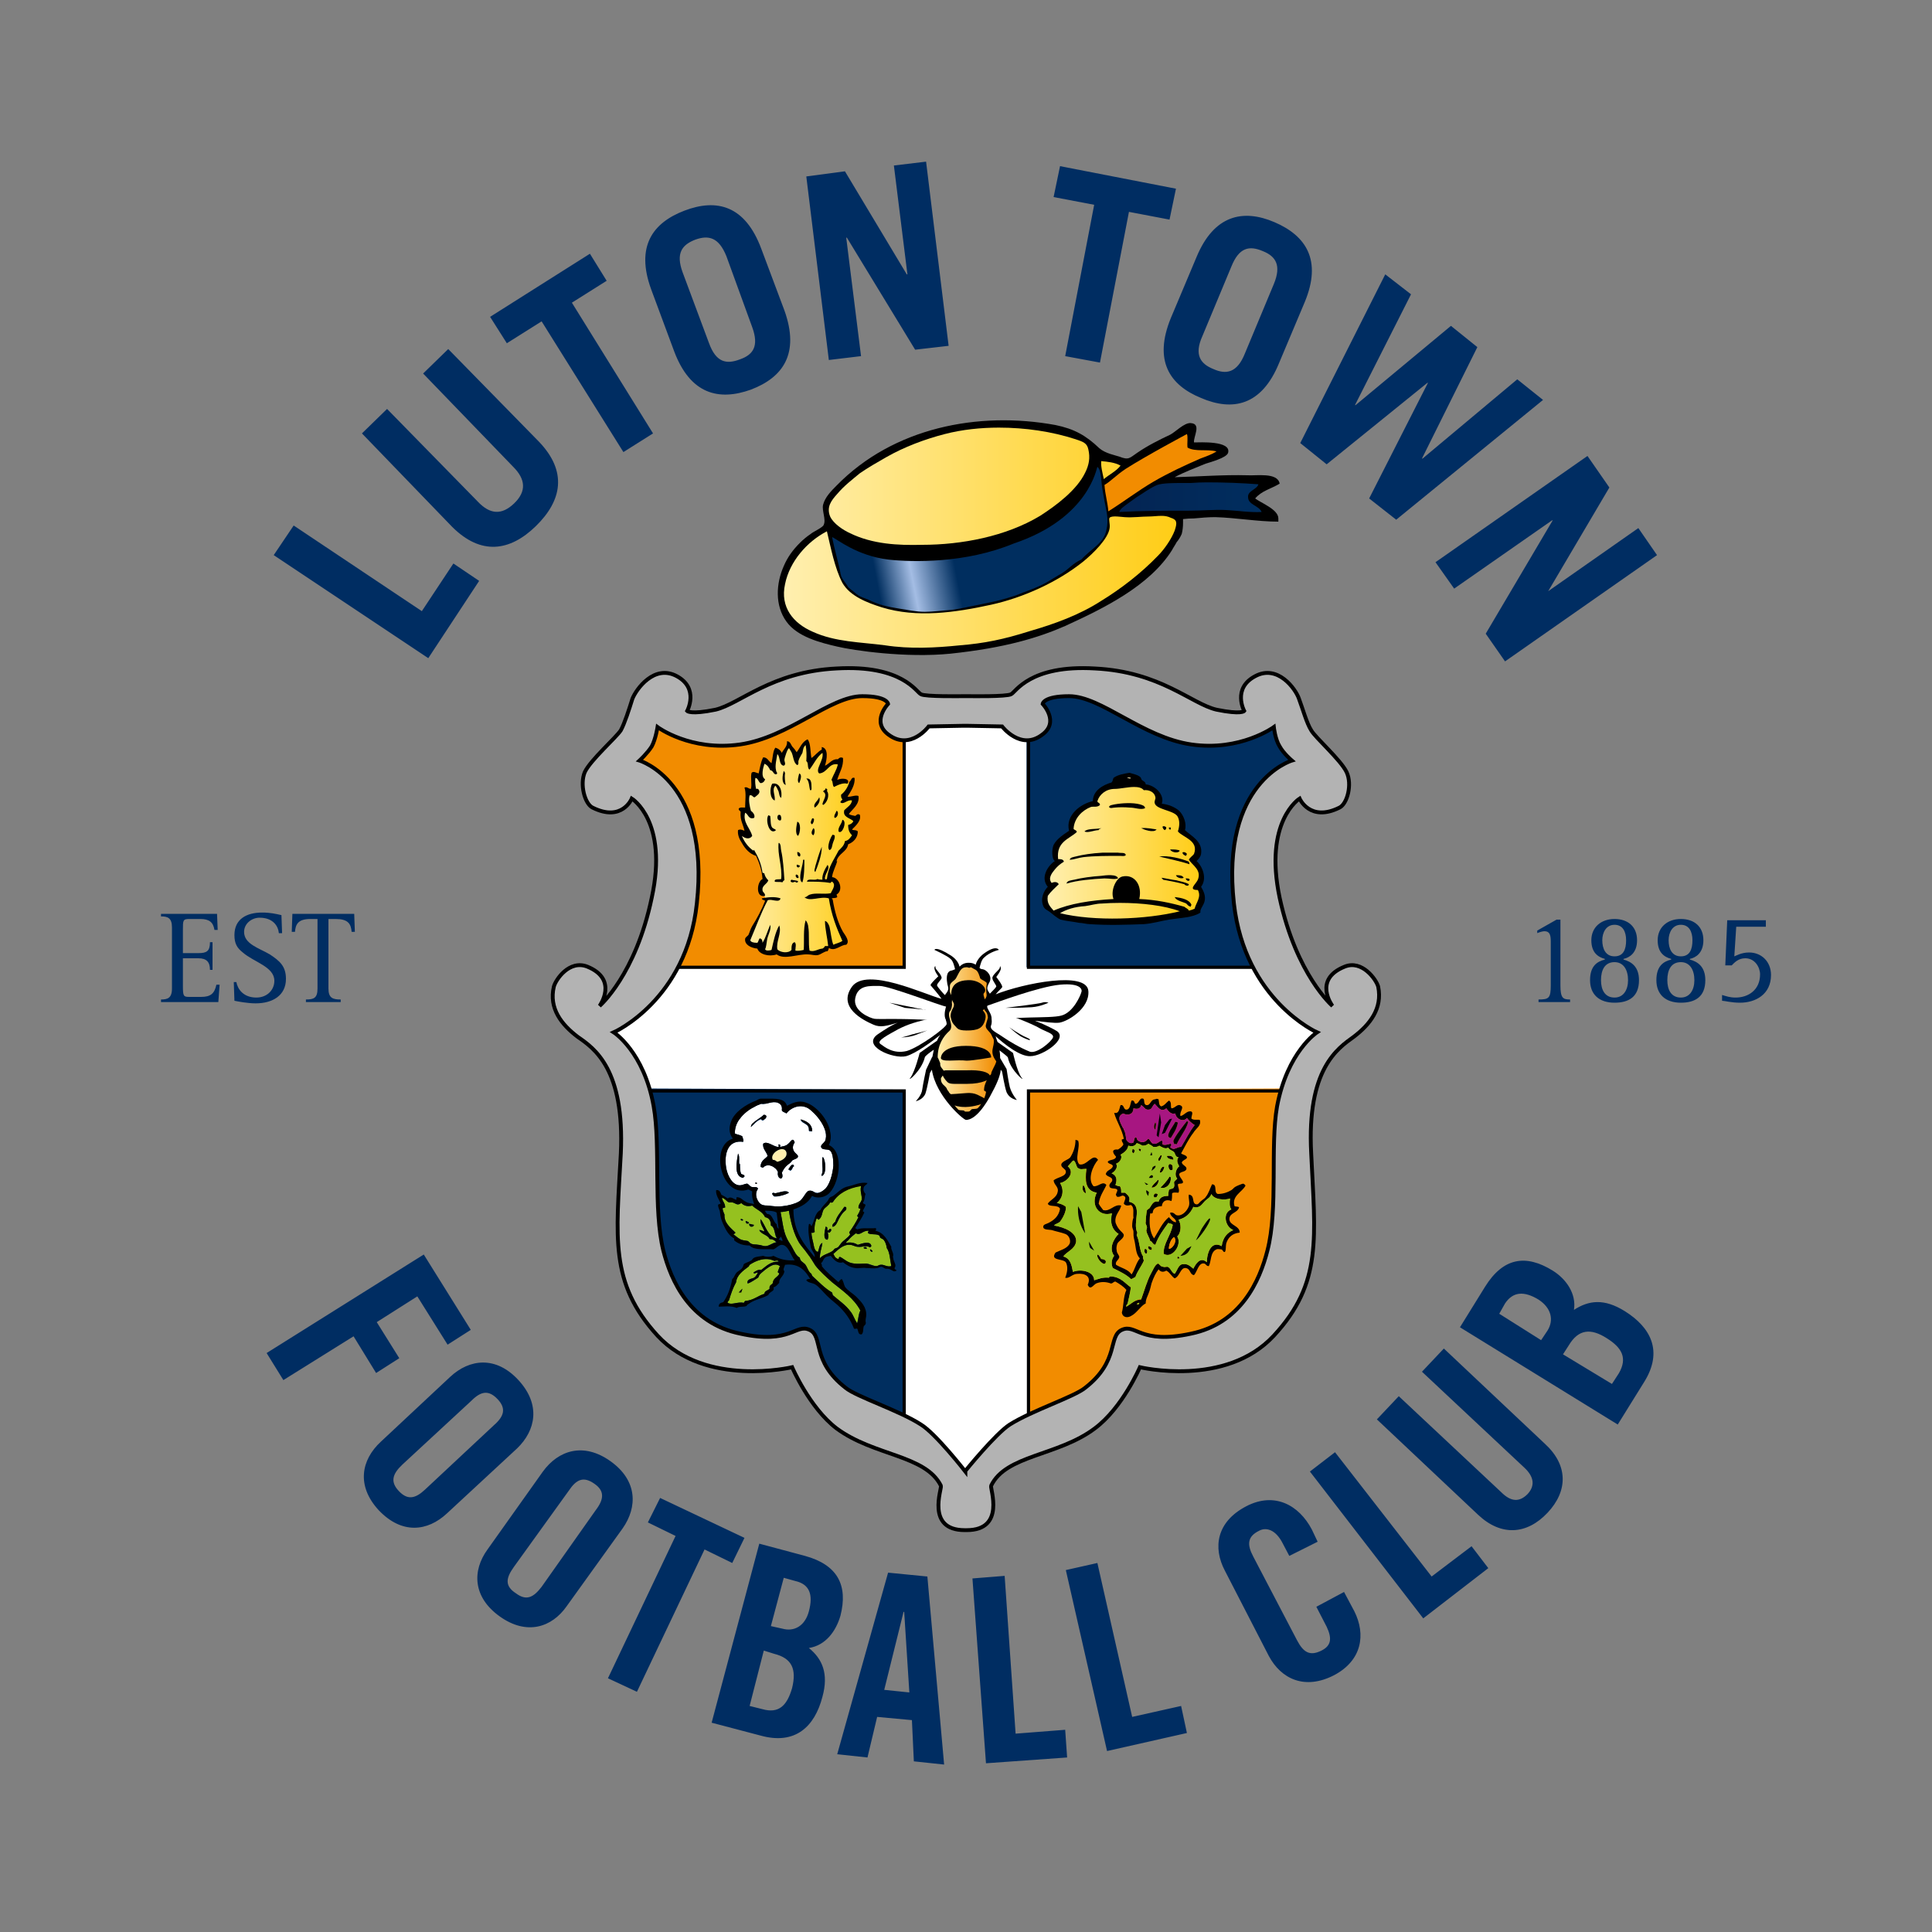 <svg width="600" height="600" viewBox="0 0 600 600" fill="none" xmlns="http://www.w3.org/2000/svg">
<rect x="0" y="0" width="600" height="600" fill="#808080" stroke="none"/>
<path fill-rule="evenodd" clip-rule="evenodd" d="M133.004 204.4L85.004 172.4L91.204 163.2L131.004 189.8L140.804 175L148.804 180.4L133.004 204.4ZM120.204 127L148.404 155.8C152.204 159.8 155.804 160 159.604 156.4C163.604 152.6 163.204 148.8 159.404 145L131.404 116L139.204 108.4L167.404 137.2C176.204 146.4 174.604 155.4 166.404 163.4C158.404 171.2 149.404 172.6 140.404 163.6L112.404 134.6L120.204 127ZM183.204 78.8L188.404 87.2L177.604 94L202.804 134.6L193.604 140.4L168.204 99.8L157.404 106.6L152.204 98.4L183.204 78.8ZM202.204 89.8C197.404 76.6 202.604 69.2 212.604 65.4C222.604 61.6 231.404 63.8 236.404 77.2L243.604 96.4C248.404 109.8 243.204 117.2 233.204 121C223.204 124.6 214.404 122.4 209.404 109.2L202.204 89.8ZM220.204 106.6C222.404 112.6 225.604 113.2 229.804 111.6C233.804 110.2 235.804 107.6 233.604 101.6L225.604 79.6C223.204 73.6 220.004 73 216.004 74.4C211.804 76 209.804 78.6 212.004 84.6L220.204 106.6ZM257.404 111.8L250.404 54.8L262.404 53.2L281.604 85.2H281.804L277.604 51.4L287.604 50.2L294.604 107.4L284.204 108.6L263.004 73.8H262.804L267.404 110.6L257.404 111.8ZM365.204 58.6L363.204 68.2L350.604 65.8L341.604 112.6L330.804 110.6L339.804 63.6L327.204 61.2L329.204 51.6L365.204 58.6ZM371.604 79.8C377.004 66.8 386.004 64.8 395.804 69C405.604 73.2 410.604 80.8 405.204 93.8L397.204 112.8C391.804 126 382.804 127.8 373.004 123.6C363.204 119.6 358.204 112 363.604 98.8L371.604 79.8ZM373.404 104.4C370.804 110.2 372.804 113 376.804 114.6C380.804 116.4 384.204 115.8 386.604 109.8L395.604 88.2C398.004 82.4 396.204 79.6 392.204 78C388.004 76.2 384.804 76.8 382.404 82.8L373.404 104.4ZM430.204 85.2L438.204 91.4L420.804 125.8H421.004L450.604 101.2L458.804 107.8L441.604 142.4H441.804L471.204 117.8L479.204 124.2L433.604 161.4L425.204 154.8L443.404 119V118.8L412.004 144.2L403.804 137.6L430.204 85.2ZM445.804 174.6L493.004 141.6L499.804 151.4L480.804 183.6L508.804 164L514.604 172.4L467.404 205.4L461.404 196.8L482.204 161.6H482.004L451.604 182.8L445.804 174.6Z" fill="#002D62"/>
<path fill-rule="evenodd" clip-rule="evenodd" d="M82.804 420.2L131.604 389.6L146.204 413L139.004 417.6L129.604 402.6L117.004 410.6L124.004 421.8L116.804 426.4L109.804 415L88.004 428.6L82.804 420.2ZM139.804 427.6C145.804 422 154.004 421 161.004 428.6C168.004 436.2 166.404 444.2 160.604 449.8L138.804 470C132.804 475.6 124.804 476.6 117.604 469C110.604 461.4 112.204 453.4 118.204 447.8L139.804 427.6ZM125.004 454.8C121.804 457.8 121.204 460.2 123.804 463C126.604 466 129.004 465.4 132.004 462.6L153.404 442.6C156.604 439.8 157.204 437.4 154.604 434.6C151.804 431.6 149.404 432 146.404 435L125.004 454.8ZM168.604 457C173.404 450.4 181.204 447.8 189.604 453.8C198.004 459.8 198.004 468 193.404 474.6L176.004 498.8C171.404 505.4 163.604 508 155.204 502C146.804 496 146.604 487.8 151.404 481.2L168.604 457ZM159.604 486.6C157.004 490.2 156.804 492.6 160.204 494.8C163.404 497.2 165.604 496.2 168.204 492.8L185.004 469C187.604 465.6 187.804 463 184.604 460.8C181.204 458.4 179.004 459.4 176.604 463L159.604 486.6ZM209.804 477L201.204 472.8L205.004 465.2L231.204 477.6L227.404 485.4L218.804 481.2L197.804 525.4L188.804 521.2L209.804 477ZM235.804 479.4L250.004 483.2C260.204 486 263.404 492.4 261.004 501.8C259.604 506.6 256.404 511 251.204 511.8C255.404 515.2 257.404 519.8 255.404 527C253.004 536.2 247.004 542 236.204 539L221.004 535L235.804 479.4ZM232.804 529.8L236.804 530.8C241.804 532.2 244.404 529.8 246.004 524.2C247.404 518.4 246.004 515 240.404 513.6L237.204 512.6L232.804 529.8ZM239.404 505L243.004 505.8C246.604 506.8 250.004 505 251.204 500.4C252.604 495.2 251.404 492 247.004 491L243.404 490L239.404 505ZM269.404 545.8L260.004 544.8L275.804 488.4L288.004 489.6L293.204 548L283.804 547L283.204 534.2L272.404 533.2L269.404 545.8ZM274.604 524.8L282.404 525.6L280.804 500.6H280.604L274.604 524.8ZM306.204 547.6L302.004 490.2L312.004 489.4L315.404 538.4L330.804 537.2L331.404 545.8L306.204 547.6ZM343.804 543.8L331.004 487.6L340.804 485.4L351.604 533.2L366.804 529.8L368.604 538.2L343.804 543.8ZM400.404 483.2L398.404 479.4C396.204 475 393.204 474.2 391.004 475.4C387.404 477.2 387.204 479.6 389.204 483.4L402.804 509.4C404.804 513.2 406.804 514.4 410.404 512.6C413.604 511 413.604 508.6 412.004 505.2L408.804 499L417.404 494.4L420.604 500.4C424.204 507.6 423.004 515.6 414.404 520.2C405.204 525 397.804 521.4 394.004 514.2L380.404 487.8C376.604 480.6 377.804 472.6 387.004 467.8C395.804 463.2 403.404 467.4 407.404 475L409.204 478.8L400.404 483.2ZM442.004 502.6L406.804 457L414.604 451L444.604 489.6L457.004 480.2L462.204 487L442.004 502.6ZM427.604 440.8L434.404 433.6L466.204 463.4C469.204 466.4 471.804 466.6 474.404 464C476.804 461.4 476.404 458.6 473.404 455.8L441.604 426L448.404 418.8L479.804 448.4C487.004 455 487.004 463 480.604 469.8C474.204 476.6 466.204 477.2 459.004 470.4L427.604 440.8ZM453.404 412.2L461.204 399.6C466.804 390.6 473.804 389.4 482.204 394.6C486.404 397.2 489.604 401.8 488.804 406.8C493.404 403.8 498.204 403.2 504.604 407.2C512.604 412.2 516.604 419.6 510.604 429.2L502.404 442.4L453.404 412.2ZM478.604 416.2L480.604 413.2C482.604 410 481.804 406.2 477.804 403.6C473.204 400.8 469.804 401.2 467.404 404.8L465.604 408L478.604 416.2ZM500.604 429.8L502.804 426.4C505.404 421.8 503.804 418.6 499.004 415.6C494.004 412.4 490.204 412.8 487.204 417.8L485.404 420.6L500.604 429.8Z" fill="#002D62"/>
<path d="M50.004 310.4C52.004 310.4 53.404 310 53.404 307V288C53.404 285 52.004 284.6 50.004 284.6V283.8H67.404L67.604 288.8H66.604C66.204 286.4 65.004 285.4 62.204 285.4H58.804C56.804 285.4 56.804 285.8 56.804 288.8V296H61.604C64.204 296 65.204 295.4 65.204 292.6H66.004V301.2H65.204C65.204 298.8 64.204 297.6 61.604 297.6H56.804V306.2C56.804 309.4 57.004 309.6 58.804 309.6H62.404C65.404 309.6 66.604 308.6 67.204 305.8H68.204L67.804 311.2H50.004V310.4ZM86.604 289.8C86.404 287.6 84.804 285 80.604 285C78.204 285 75.804 286.8 75.804 289.4C75.804 293.2 80.404 294.4 83.804 296.4C86.804 298.4 88.804 300 88.804 304C88.804 309.2 84.604 311.6 79.404 311.6C76.804 311.6 73.804 311 72.804 310.8L72.604 305H73.404C73.804 307.2 75.604 309.8 79.604 309.8C83.004 309.8 85.204 307.4 85.204 304.6C85.204 300.2 78.804 298.8 75.404 295.8C73.604 294.4 72.804 293 72.804 290.4C72.804 285.4 76.604 283.4 81.404 283.4C84.004 283.4 85.604 283.8 87.404 284.2L87.604 289.8H86.604ZM95.004 310.4C97.404 310.4 98.604 310 98.604 307V285.4H96.404C92.404 285.4 91.804 287.2 91.604 289.4H90.604L90.804 283.8H110.004L110.204 289.4H109.204C109.004 286.8 108.004 285.4 104.204 285.4H102.004V307C102.004 310 103.404 310.4 105.804 310.4V311.2H95.004V310.4Z" fill="#002D62"/>
<path fill-rule="evenodd" clip-rule="evenodd" d="M477.804 310.4C481.004 310.4 481.604 310 481.604 306V292.4C481.604 290.2 481.204 289.2 479.604 289.2C479.004 289.2 477.804 289.6 477.404 289.8V289L483.404 285.6H484.604V306C484.604 310 485.404 310.4 487.604 310.4V311.2H477.804V310.4ZM493.804 304.4C493.804 300 496.004 298.6 498.404 298V297.8C496.204 297.2 494.204 295.8 494.204 292C494.204 288 497.204 285.4 501.404 285.4C505.604 285.4 508.404 287.8 508.404 292C508.404 296 506.004 297.4 504.204 297.8V298C506.404 298.6 509.004 300 509.004 304.4C509.004 309.6 505.804 311.4 501.404 311.4C496.604 311.4 493.804 308.8 493.804 304.4ZM501.404 309.8C504.204 309.8 505.604 307.4 505.604 304.4C505.604 301.2 504.204 298.8 501.404 298.8C498.404 298.8 497.204 301.2 497.204 304.4C497.204 307.4 498.404 309.8 501.404 309.8ZM501.404 297C504.204 297 505.004 294.8 505.004 292C505.004 289.4 504.004 287.2 501.404 287.2C498.804 287.2 497.604 289.6 497.604 292C497.604 294.6 498.604 297 501.404 297ZM514.404 304.4C514.404 300 516.604 298.6 519.004 298V297.8C516.804 297.2 514.804 295.8 514.804 292C514.804 288 517.804 285.4 522.004 285.4C526.204 285.4 529.004 287.8 529.004 292C529.004 296 526.604 297.4 524.804 297.8V298C527.004 298.6 529.604 300 529.604 304.4C529.604 309.6 526.404 311.4 522.004 311.4C517.204 311.4 514.404 308.8 514.404 304.4ZM522.004 309.8C524.804 309.8 526.204 307.4 526.204 304.4C526.204 301.2 524.804 298.8 522.004 298.8C519.004 298.8 517.804 301.2 517.804 304.4C517.804 307.4 519.004 309.8 522.004 309.8ZM522.004 297C524.804 297 525.604 294.8 525.604 292C525.604 289.4 524.604 287.2 522.004 287.2C519.404 287.2 518.204 289.6 518.204 292C518.204 294.6 519.204 297 522.004 297ZM538.604 297C539.204 296.8 540.804 295.8 543.204 295.8C547.004 295.8 550.004 298.6 550.004 302.8C550.004 308.8 545.204 311.4 540.404 311.4C537.604 311.4 535.604 310.8 534.804 310.8V309C536.204 309.4 537.204 309.8 539.004 309.8C543.004 309.8 546.604 307.4 546.604 302.6C546.604 300.4 545.004 297.6 542.004 297.6C539.804 297.6 538.604 299 537.804 299.8H535.804L536.404 285.8H548.404V287.8H539.204L538.604 297Z" fill="#002D62"/>
<path fill-rule="evenodd" clip-rule="evenodd" d="M253.804 212.8L225.404 227L199.604 220.4L189.204 241.6L204.604 248L210.604 280.6L201.204 304.8L184.204 318.6L195.404 335.4L199.004 386.4L210.604 412.4L233.604 420.8L247.804 418.8L256.004 434.6L287.004 449.8L300.004 464.8L313.004 449.8L343.804 434.6L352.204 418.8L366.204 420.8L389.204 412.4L401.004 386.4L404.604 335.4L415.604 318.6L398.804 304.8L389.204 280.6L395.404 248L410.804 241.6L400.204 220.4L374.604 227L346.004 212.8L324.604 213.2L318.204 220.8H281.804L275.404 213.2L253.804 212.8Z" fill="white"/>
<path fill-rule="evenodd" clip-rule="evenodd" d="M199.604 300.6L281.204 300.4V214.6C281.204 214.6 269.604 208.4 260.804 212.8C252.204 217.4 234.004 224.8 217.804 223.4C207.804 222.8 206.804 220.4 206.804 220.4L193.204 244C193.204 244 211.204 255.2 212.004 262.4C212.004 262.4 218.004 275.6 211.604 286C205.204 296.2 199.604 300.6 199.604 300.6Z" fill="#F28C00"/>
<path fill-rule="evenodd" clip-rule="evenodd" d="M401.804 300.6L318.804 300.4V212.2C318.804 212.2 330.404 208.4 339.204 212.8C348.004 217.4 366.004 224.8 382.404 223.4C392.204 222.8 393.404 220.4 393.404 220.4L407.004 244C407.004 244 388.804 255.2 388.004 262.4C388.004 262.4 382.004 275.6 388.404 286C394.804 296.2 401.804 300.6 401.804 300.6Z" fill="#002E5F"/>
<path fill-rule="evenodd" clip-rule="evenodd" d="M280.804 447.6V338.4L191.404 338C191.404 338 198.404 354.8 198.804 374.8C199.204 395 201.804 410.8 232.004 417.6C253.604 422.6 280.804 447.6 280.804 447.6Z" fill="#002E5F"/>
<path fill-rule="evenodd" clip-rule="evenodd" d="M319.004 444.4V338.4L408.604 338C408.604 338 401.204 354.8 400.804 374.8C400.604 395 398.004 410.8 367.604 417.6C346.004 422.6 319.004 444.4 319.004 444.4Z" fill="#F28C00"/>
<path fill-rule="evenodd" clip-rule="evenodd" d="M411.604 317.6L402.204 300.4H319.404V222.8H280.804V300.4H198.604L189.404 317L195.404 338.8H280.804V448.2L300.204 458L319.404 448.2V338.8H405.604L411.604 317.6Z" stroke="black" stroke-width="0.996"/>
<path fill-rule="evenodd" clip-rule="evenodd" d="M301.004 216.2C301.004 216.2 312.604 216.4 314.004 215.6C315.404 215 319.804 206.4 340.004 207.6C360.404 208.6 370.004 218.6 377.804 220.4C385.604 222 386.404 220.8 386.404 220.8C386.404 220.8 382.604 213.8 389.804 210C396.804 206.2 402.404 214 403.404 217C404.604 220.2 405.804 224.6 407.204 226.8C408.404 229 416.404 236 418.204 239.8C420.004 243.6 418.404 249.6 416.004 250.8C406.804 255.4 403.604 248 403.604 248C403.604 248 392.404 255 397.404 278.8C402.604 302.8 413.804 312.4 413.804 312.4C413.804 312.4 407.604 304.2 417.604 300.2C423.004 298 427.404 304.2 428.004 306.4C429.404 313.2 425.404 318.2 420.404 322C415.404 325.6 405.804 332 407.204 358.2C408.404 384.2 410.804 398.4 395.604 414.8C380.604 431 354.004 424.6 354.004 424.6C354.004 424.6 348.604 437.2 340.004 443.6C328.604 452.2 312.404 451.8 307.804 461.4C307.404 462.2 312.404 475.2 300.204 475.2H299.604C287.404 475.2 292.604 462.2 292.204 461.4C287.404 451.8 271.404 452.2 259.804 443.6C251.404 437.2 246.004 424.6 246.004 424.6C246.004 424.6 219.204 431 204.204 414.8C189.204 398.4 191.404 384.2 192.804 358.2C194.004 332 184.604 325.6 179.404 322C174.404 318.2 170.404 313.2 172.004 306.4C172.604 304.2 176.804 298 182.404 300.2C192.204 304.2 186.204 312.4 186.204 312.4C186.204 312.4 197.404 302.8 202.404 278.8C207.604 255 196.204 248 196.204 248C196.204 248 193.204 255.4 184.004 250.8C181.604 249.6 180.004 243.6 181.604 239.8C183.404 236 191.404 229 192.804 226.8C194.004 224.6 195.404 220.2 196.404 217C197.604 214 203.204 206.2 210.204 210C217.204 213.8 213.404 220.8 213.404 220.8C213.404 220.8 214.404 222 222.204 220.4C229.804 218.6 239.604 208.6 259.804 207.6C280.204 206.4 284.604 215 286.004 215.6C287.204 216.4 299.004 216.2 299.004 216.2H301.004ZM299.004 225.4L288.404 225.6C288.404 225.6 282.804 233.2 276.004 228.2C270.404 224.2 275.804 218.6 275.804 218.6C275.804 218.6 275.604 216.2 267.804 216.2C257.804 216.2 245.004 229 229.804 231.2C214.404 233.4 204.204 225.8 204.204 225.8C204.204 225.8 203.604 229.6 202.404 231.8C201.004 234 198.604 236.2 198.604 236.2C198.604 236.2 220.604 242.8 216.404 280.6C213.204 310.6 190.604 320.6 190.604 320.6C190.604 320.6 200.004 326.6 203.004 343.6C205.204 356 202.804 375.4 206.004 388.4C208.404 397.8 214.204 411 230.004 414.2C245.604 417.6 247.004 411 251.404 413C255.804 415 251.804 422.6 262.604 431C266.004 433.8 279.204 438 286.004 442.4C290.604 445.2 299.804 457 299.804 457V456.8C299.804 456.8 309.204 445.2 313.604 442.4C320.604 438 333.604 433.8 337.004 431C347.804 422.6 344.004 415 348.404 413C352.804 411 354.004 417.6 369.804 414.2C385.404 411 391.204 397.8 393.604 388.4C397.004 375.4 394.404 356 396.604 343.6C399.804 326.6 409.004 320.6 409.004 320.6C409.004 320.6 386.604 310.6 383.204 280.6C379.004 242.8 401.204 236.2 401.204 236.2C401.204 236.2 398.604 234 397.404 231.8C396.004 229.6 395.604 225.8 395.604 225.8C395.604 225.8 385.204 233.4 370.004 231.2C354.804 229 342.004 216.2 332.004 216.2C324.004 216.2 323.804 218.6 323.804 218.6C323.804 218.6 329.204 224.2 323.604 228.2C317.004 233.2 311.204 225.6 311.204 225.6L300.604 225.4H299.004Z" fill="#B3B3B3" stroke="black" stroke-width="1.195" stroke-linecap="round"/>
<path fill-rule="evenodd" clip-rule="evenodd" d="M355.804 243.6C358.604 243.8 361.804 246.8 360.804 249.6C362.804 249.8 364.804 250.6 366.204 251.8C367.604 253.2 368.604 255.8 368.004 257.8C369.804 259.6 373.604 261.2 373.004 265.2C372.804 266.2 372.204 266.8 371.604 267.4C373.404 269 375.004 272.8 373.004 275.4C373.804 276.8 374.604 278.4 374.004 280.2C373.604 281.4 372.604 282.4 372.804 283.4C370.404 285 366.804 285 363.004 285.6C360.604 286 358.004 286.8 355.204 287C349.804 287.2 344.204 287.4 338.404 287C337.404 287 336.204 286.6 335.204 286.6C333.204 286.2 330.804 286 329.404 285.6C328.404 285.2 327.004 284 326.004 283.2C325.204 282.6 324.404 282.4 324.004 281.4C323.004 279 324.204 276.6 325.404 275.4C323.004 272.6 325.404 268.8 327.604 267.4C326.604 266.8 326.604 263.8 327.204 262.4C328.204 260.4 330.604 259 332.004 258C330.804 253.2 335.604 249.6 339.404 248.8C339.404 245.6 342.404 243.8 345.204 243C345.604 242.6 345.604 242 345.804 241.6C347.004 240.6 349.404 240.2 350.804 240C352.004 240.4 353.404 240.6 354.204 241.4C354.404 241.6 354.404 242 354.604 242.2C355.004 242.6 355.804 242.8 355.804 243.6Z" fill="black"/>
<path fill-rule="evenodd" clip-rule="evenodd" d="M350.004 241.6C350.604 241.6 351.004 242 351.204 241.6C350.804 241.4 350.204 241.4 350.004 241.6Z" fill="#FFEFAF"/>
<path d="M346.204 245C343.404 245 341.404 246.8 340.804 248.8C340.804 249.4 341.604 249.2 341.604 250C340.804 250.8 339.604 250.4 338.804 250.6C336.204 251.6 333.604 254 333.404 257.4C333.604 257.8 334.404 257.8 334.404 258.4C332.004 260.6 328.004 261.4 328.604 266.8C329.404 266.8 330.204 266.8 330.404 267.6C329.404 268.2 328.404 269 327.604 270C326.604 271.2 325.404 272.8 326.604 274.2C327.404 273.8 328.404 273.8 328.804 274.6C327.604 275.8 326.404 276.8 325.404 278.2C325.004 280.6 326.204 281.6 327.204 282.8C332.204 280.6 338.804 279.6 345.804 279.2C344.804 276.6 346.604 272.6 348.604 272.2C352.404 271.4 354.804 275 353.804 279.2C359.004 279.4 363.604 280.4 367.804 281.6C368.204 282 369.004 282.2 369.204 282.8C369.871 282.667 370.471 282.467 371.004 282.2C371.404 280.4 373.204 278.6 372.004 276.4C368.804 276.4 371.404 274.6 372.004 273.2C373.204 270.2 370.404 268.8 369.204 267C369.604 266.2 370.404 265.8 370.804 265.2C372.404 261 367.204 260 365.804 258.2C366.404 256.4 366.404 254.6 365.604 253.4C364.204 251.6 359.004 251.4 358.604 249.4C358.404 248.8 359.004 248 358.804 247.6C358.604 246 356.804 245.2 355.204 245.4C354.604 244.6 353.404 244.4 352.204 244.4C350.204 244.4 347.804 245 346.204 245Z" fill="url(#paint0_linear_1_2359)"/>
<path d="M342.204 280.6C340.404 280.6 338.604 281.2 337.004 281.4C333.804 281.6 331.204 282.4 329.204 283.6C339.804 286.2 356.004 285.6 366.404 283C361.604 281.2 354.604 280.4 347.804 280.4C345.804 280.4 343.937 280.467 342.204 280.6Z" fill="url(#paint1_linear_1_2359)"/>
<path fill-rule="evenodd" clip-rule="evenodd" d="M354.004 249.8C351.804 249.2 348.404 249.4 346.204 249.8C345.404 250 344.604 250 344.404 250.6C344.804 251.2 345.604 250.8 346.204 250.8C347.67 250.667 349.204 250.667 350.804 250.8C352.604 250.8 354.204 251.6 355.604 251C355.604 250.2 354.604 250 354.004 249.8Z" fill="black"/>
<path fill-rule="evenodd" clip-rule="evenodd" d="M361.004 256.8C361.204 257.2 361.204 257.6 361.804 257.8C362.004 257.6 362.204 257.4 362.204 257C362.004 256.6 361.204 256.4 361.004 256.8Z" fill="black"/>
<path fill-rule="evenodd" clip-rule="evenodd" d="M363.204 257.6H363.604V257H363.004C363.004 257.2 363.004 257.4 363.204 257.6Z" fill="black"/>
<path fill-rule="evenodd" clip-rule="evenodd" d="M359.204 257.6C357.804 257.4 356.004 257 354.404 257.2C355.204 257.6 358.204 258.8 359.204 257.6Z" fill="black"/>
<path fill-rule="evenodd" clip-rule="evenodd" d="M336.804 258.2C337.804 258.8 339.804 257.8 341.204 257.8C341.204 257.4 341.804 257.4 342.004 257.2C340.204 257.6 337.804 257.2 336.804 258.2Z" fill="black"/>
<path fill-rule="evenodd" clip-rule="evenodd" d="M366.404 264.2C365.804 263.8 364.604 263.8 363.404 263.8C363.604 264.6 365.804 265.2 366.404 264.2Z" fill="black"/>
<path fill-rule="evenodd" clip-rule="evenodd" d="M367.204 264.8C367.337 265.333 367.737 265.667 368.404 265.8C368.404 265.4 368.604 265.4 368.604 265.2C368.404 264.8 367.604 264.4 367.204 264.8Z" fill="black"/>
<path fill-rule="evenodd" clip-rule="evenodd" d="M347.204 264.8H342.404C339.004 265 336.404 265.4 334.004 266C333.404 266.2 332.404 266.2 332.204 267C333.404 267 334.804 266.4 336.404 266.2C339.804 265.8 344.004 265.8 347.804 265.8C348.404 265.8 349.204 266 349.604 265.6C349.604 264.6 348.004 265 347.204 264.8Z" fill="black"/>
<path fill-rule="evenodd" clip-rule="evenodd" d="M369.204 267.6C366.804 266.6 362.804 265.6 360.004 266C363.204 266.8 366.404 267.4 369.404 268.4C369.404 268 369.204 267.8 369.204 267.6Z" fill="black"/>
<path fill-rule="evenodd" clip-rule="evenodd" d="M367.604 272.6C367.204 271.8 366.204 271.8 365.204 271.8C365.404 272.6 367.004 273 367.604 272.6Z" fill="black"/>
<path fill-rule="evenodd" clip-rule="evenodd" d="M342.004 272C339.004 272.2 336.004 272.6 333.604 273.2C332.804 273.4 331.404 273.4 331.204 274.4C334.604 273.4 339.004 273 343.004 272.8C344.804 272.8 346.004 273.2 347.204 272.8C347.004 271.4 343.404 271.8 342.004 272Z" fill="black"/>
<path fill-rule="evenodd" clip-rule="evenodd" d="M361.204 273.2C363.404 273.6 365.604 274 367.804 274.6C368.004 275 369.204 275.4 369.204 274.6C368.204 274 366.804 273.8 365.404 273.4C363.804 273.2 362.204 272.8 360.804 272.6V272.8C360.937 272.8 361.071 272.933 361.204 273.2Z" fill="black"/>
<path fill-rule="evenodd" clip-rule="evenodd" d="M369.404 273.4C369.604 272.8 369.004 272.8 368.204 272.8C368.404 273.4 369.004 273.8 369.404 273.4Z" fill="black"/>
<path fill-rule="evenodd" clip-rule="evenodd" d="M368.404 280.6C368.804 281 369.004 281.4 369.804 281.6C369.804 281.2 370.004 281.2 370.004 281C369.404 279.4 367.004 278.8 364.804 278.6C365.404 279.8 367.204 280 368.404 280.6Z" fill="black"/>
<path d="M249.004 232L247.404 236L245.204 231.4L243.804 233L242.804 236.4L242.204 234.2L240.804 233.2L240.204 237.2L240.004 238.8L238.604 237.2L237.204 236.2L236.204 239.4L236.004 242L234.204 240.6L233.804 242.4L234.004 245.4V246.2L232.004 245.6V251.4L230.004 251.8L230.604 252.4L230.804 255.2L232.004 257.6L232.204 259.2L229.804 258.8L231.404 262.4L233.204 264.6L234.804 265.4L235.804 267.6L236.804 271.6L237.004 273.4L236.204 275.6L237.004 277.6L238.004 279.4L232.404 292.4L235.804 293.8L237.604 295.8H240.804L245.004 296.4L249.604 295.8L254.004 296L257.804 293.8L259.804 294L262.604 292.4L259.604 285.8L258.004 280L257.804 278.6L259.204 276.6L260.004 274.2L258.604 273L257.804 272.8L258.404 269.8L259.004 267.6L260.804 265L262.804 261.8L264.404 261L265.404 258.8L264.004 257.2L265.004 256L266.004 254.4L263.004 252.8L265.404 249L265.604 248L262.604 248.2V246.6L264.004 243.4L262.004 242.4L259.404 243.4L259.204 241.8L261.004 236.4H259.004L255.204 238.8L256.004 235.2L255.804 233L253.004 235.4L251.804 237.2L251.004 233.8L250.604 230.4L249.004 232Z" fill="url(#paint2_linear_1_2359)"/>
<path fill-rule="evenodd" clip-rule="evenodd" d="M252.004 235.4C253.204 234.6 254.004 233.4 255.204 232.8V232C257.404 232.4 256.804 235.8 256.204 237.8C257.604 237.2 258.404 235.6 260.204 235.8C260.604 235.4 261.004 235 261.804 235.4C262.004 238.2 260.604 240 260.004 242.2C261.204 241.6 264.204 241.6 263.204 243.4C261.804 243 260.204 243.8 259.004 244.4C258.404 243.8 258.804 242.8 258.204 242.2C258.804 240.6 259.804 239.2 260.204 237.4C257.404 236.8 257.004 240 254.404 240.2C253.004 239 256.004 236 255.404 233.8C253.604 235.2 252.804 237.2 251.404 239C250.604 238.6 251.204 236.8 250.404 236.4C250.537 234.533 250.47 232.867 250.204 231.4C249.404 232 249.404 233 249.204 233.8C248.804 234.6 248.204 235.4 248.004 236.2C247.804 236.6 248.204 237.4 247.604 237.6C246.404 237 246.404 234.8 245.804 233.6C245.604 233.4 245.204 232.4 245.004 232.4C244.604 232.4 243.604 235.4 243.604 236C243.604 236.6 244.204 237.4 243.404 237.8C241.804 237.6 242.404 235 241.404 234.2C241.204 235.6 240.604 237.8 241.004 239.2C241.004 239.8 241.604 240 241.204 240.4C240.204 240.8 240.204 239.2 239.204 239.2C238.804 238.4 238.404 237.6 237.404 237.2C237.004 238.4 236.204 241.2 237.604 242C237.404 242.8 236.804 243.2 236.204 243.2C235.604 243 235.404 241.6 234.604 241.6C234.404 242.6 234.604 244 234.804 245C235.004 245 235.204 244.8 235.604 245.2C236.404 246.4 235.004 247 234.404 247.6C233.604 247.6 233.804 246.8 232.804 247C232.404 248.4 232.804 250.4 233.204 251.8C233.804 252.2 234.604 253.2 234.204 254C232.404 254.6 232.404 252.8 231.404 252.4C230.604 255.4 233.004 257.2 233.604 259.6C232.804 260.8 231.404 260.4 230.404 259.6C231.004 261.2 232.404 263.2 234.004 264.2C234.204 264.2 233.804 263.8 234.204 264C235.404 266 236.404 268.2 236.804 271C236.804 271.2 237.404 271 237.404 271.4C237.604 272.2 238.004 272.8 238.604 273.4C238.204 274.6 236.604 275 236.804 276.4C236.804 277.2 237.604 277.2 237.604 278.2C234.604 279 235.004 273.8 236.804 273C236.604 270.2 235.804 268 234.804 265.8C232.804 265.2 231.404 263.6 230.404 261.8C229.604 260.6 229.004 259.2 229.204 257.8C230.004 257.4 230.604 257.8 231.204 258C230.804 256 229.804 254.8 230.004 252.2C230.004 251.8 229.404 251.8 229.404 251.2C229.604 250.6 230.804 250.8 231.404 250.8C231.404 248.8 231.804 246.2 231.204 244.6C232.004 244.2 232.404 245 233.204 245C233.604 243.4 233.004 241.6 233.404 240C234.004 239.4 234.804 240 235.604 240.2C236.004 238.6 236.204 236.8 237.004 235.2C238.404 235.2 238.604 236.4 239.604 237C240.004 235.4 240.004 233.2 240.804 232.2C241.737 232.467 242.404 233 242.804 233.8C243.404 232.6 244.604 231.8 244.404 230.2C245.404 230.2 245.604 231.2 246.004 231.8C246.537 232.333 247.004 232.933 247.404 233.6C248.404 232.4 249.004 230.4 250.804 229.6C251.804 230.8 251.604 233.4 252.004 235.4Z" fill="black"/>
<path fill-rule="evenodd" clip-rule="evenodd" d="M258.404 272.4C260.804 272.6 262.004 276.6 259.804 277.8C259.804 278 260.004 278.2 260.004 278.6C259.604 279 258.804 278.8 258.404 279C258.004 279 258.604 279.2 258.604 279.4C259.204 283 260.204 286.6 261.804 289.4C262.604 290.6 264.004 292.4 262.804 293.4C261.004 293.4 259.404 295.6 257.404 294.4C257.404 294.6 257.204 295.2 257.004 295.4C256.004 295.4 255.004 296.4 254.004 296.6C253.004 296.8 252.004 296.4 251.004 296.4C247.804 296.2 243.604 298.2 241.204 296.4C238.804 297.2 235.804 296.4 235.204 294.6C233.204 294.4 231.204 293.4 231.404 291.6C231.404 291.2 232.004 290.8 232.404 290.4C232.804 289.6 233.004 288.6 233.604 287.6C235.004 285.4 236.604 282.4 237.604 279.8C237.404 279.4 236.604 279.6 236.604 279C238.404 278.6 240.804 278.4 242.404 279C242.004 280.6 239.604 279 238.404 279.6C236.204 283.8 234.804 287.8 233.004 292C233.204 292.6 234.004 292.8 235.204 292.8C235.604 292.4 235.604 291.6 236.004 291.4C236.604 291.6 236.804 292 236.804 292.8C237.804 291.2 238.404 289 239.204 287.2C239.604 288.8 238.404 290.4 238.204 292C238.004 293 238.004 294 237.604 294.8C237.804 295.4 239.204 295.2 239.604 295C240.204 292.4 240.804 289.4 242.004 287.4C242.804 289.8 241.004 292.2 241.404 294.8C242.204 295.8 244.804 296.2 245.804 295C245.804 294 245.804 292.8 246.804 292.6C247.404 293.2 247.004 294.2 247.004 295.2C247.804 295.4 248.804 295.2 249.604 295C249.804 292.6 249.404 288.4 250.204 285.8C250.604 286.2 251.004 287.2 251.004 287.8C251.404 290 251.004 292.8 251.404 295.2C252.804 295.8 254.204 294.6 255.404 294.6C255.804 294.4 256.004 294.2 256.204 293.8H257.204C257.004 291.6 256.204 288.4 256.204 286C257.004 286.2 257.404 287.2 257.604 287.8C258.004 289.4 258.204 292 258.804 293.4C259.604 293 260.804 292.8 261.604 292.2C259.804 288.2 258.204 284.2 257.404 279C254.804 278.2 251.404 280.2 249.804 278.6C250.404 278.8 250.804 278 251.604 277.8C253.404 277.2 255.804 277.8 258.004 277.4C258.404 276.4 259.804 274.8 258.404 273.8C258.004 273.8 258.204 274.2 257.804 274.2C255.604 273.8 253.004 273.8 250.604 273.8C250.804 272.6 253.004 273.6 253.804 273C254.204 273.133 254.737 273.2 255.404 273.2C255.204 271.8 256.204 269.8 257.004 268.6C258.004 269.8 256.004 271.4 256.204 273C256.404 273.2 256.604 273 256.804 273C257.204 269.2 259.004 267 260.404 264.2C261.204 263.4 262.204 262.6 262.404 261.2C263.604 261 264.004 260.2 264.604 259.4C263.804 258.6 263.404 257.8 263.404 256.2C264.204 256 264.804 255.6 265.004 255C264.004 254 261.604 253.8 262.204 251.6C263.204 250.6 264.404 250 264.604 248.6C263.204 248.2 262.004 250 261.004 249.2C261.004 248.6 261.604 248.6 261.604 248.2C261.204 247.8 261.204 247.6 261.204 246.8C262.404 245.867 263.27 244.533 263.804 242.8C264.404 242.4 264.404 241.2 265.404 241.6C265.604 243.8 264.204 245.8 263.204 247.4C264.204 247.6 265.604 246.8 266.604 247.2C267.004 249.8 264.804 251.2 263.604 252.8C264.204 253.2 264.804 253.2 265.604 253.4C266.004 253.2 266.204 252.6 267.004 253C267.604 254.8 265.804 256.4 264.604 257.6C265.004 258 265.804 257.6 266.404 258.2C266.404 260.2 265.004 261.6 263.404 262.2C263.004 264.6 260.404 265 259.804 267.4C259.804 267.6 260.004 267.4 260.004 267.4C259.604 269 258.604 270.6 258.404 272.4Z" fill="black"/>
<path fill-rule="evenodd" clip-rule="evenodd" d="M244.004 243.8C243.804 242.6 243.604 241.4 243.804 240C243.604 239.8 243.604 239.6 243.404 239.4C243.004 240.8 242.604 243.2 244.004 243.8Z" fill="black"/>
<path fill-rule="evenodd" clip-rule="evenodd" d="M248.204 243.2C248.604 242.2 249.204 240.6 248.204 240.2C248.004 241 247.404 242.8 248.204 243.2Z" fill="black"/>
<path fill-rule="evenodd" clip-rule="evenodd" d="M252.004 244C252.004 242.6 251.604 241.6 250.404 241.8C251.404 242.6 251.204 244.4 251.604 245.4C252.204 245.6 252.004 244.6 252.004 244Z" fill="black"/>
<path fill-rule="evenodd" clip-rule="evenodd" d="M239.804 243.4C239.004 244.8 239.004 248 240.604 248.6C240.804 246.8 239.604 245.2 240.804 244C241.204 244.4 241.404 245 241.804 245.8C242.004 246.6 242.004 247.4 242.604 247.8C243.004 245.8 242.204 242.8 239.804 243.4Z" fill="black"/>
<path fill-rule="evenodd" clip-rule="evenodd" d="M255.604 245.8C257.204 246.8 255.604 248.4 255.404 249.8C255.537 249.8 255.604 249.867 255.604 250C256.804 249.4 257.804 247 256.804 245.6C256.804 245.4 257.004 245.4 257.004 245.2C256.604 245.2 256.804 244.8 256.404 244.8C256.404 245.4 255.804 245.4 255.604 245.8Z" fill="black"/>
<path fill-rule="evenodd" clip-rule="evenodd" d="M253.004 250.8C253.804 250.4 255.004 248.8 254.404 247.6C254.004 248.8 252.404 249.6 253.004 250.8Z" fill="black"/>
<path fill-rule="evenodd" clip-rule="evenodd" d="M259.204 254C260.204 254 260.604 252 259.804 251.8C259.604 252.4 258.804 253.4 259.204 254Z" fill="black"/>
<path fill-rule="evenodd" clip-rule="evenodd" d="M242.404 254.8C242.804 254.4 242.604 253.6 242.404 253.2C241.204 252.4 241.004 255 242.404 254.8Z" fill="black"/>
<path fill-rule="evenodd" clip-rule="evenodd" d="M241.004 257.8C240.604 257.4 240.204 257.4 239.804 257C239.204 256.2 239.404 254.6 239.204 253.4C239.004 253.4 238.804 253.2 238.604 253.2C237.604 254.8 239.004 259.6 241.004 257.8Z" fill="black"/>
<path fill-rule="evenodd" clip-rule="evenodd" d="M252.204 256C252.604 255.6 252.804 255 252.804 254.4C252.604 254.2 252.604 254 252.204 254.2C252.004 254.8 251.404 255.6 252.204 256Z" fill="black"/>
<path fill-rule="evenodd" clip-rule="evenodd" d="M260.404 258.2C261.604 259.4 263.204 254.8 261.604 254.6C261.404 256 260.204 256.8 260.404 258.2Z" fill="black"/>
<path fill-rule="evenodd" clip-rule="evenodd" d="M247.604 255.2C247.404 256.4 246.804 258.8 247.804 259.6C248.604 258.8 248.804 255.4 247.604 255.2Z" fill="black"/>
<path fill-rule="evenodd" clip-rule="evenodd" d="M252.604 259.4C253.004 259 253.204 257.4 252.604 257.2C252.204 257.8 251.604 259 252.604 259.4Z" fill="black"/>
<path fill-rule="evenodd" clip-rule="evenodd" d="M258.604 259.2C258.004 259.8 256.604 263.2 257.604 264C258.404 263.8 258.404 262.6 258.604 262C258.804 261.2 259.404 260.4 259.204 259.4C259.071 259.4 258.871 259.333 258.604 259.2Z" fill="black"/>
<path fill-rule="evenodd" clip-rule="evenodd" d="M241.804 261.8C241.404 265.4 243.004 269.2 242.604 273C241.804 273.2 240.404 272.8 240.604 273.8C241.004 274 242.204 273.8 243.004 274C243.204 273.8 243.204 273.4 243.604 273.4C243.404 270.2 243.204 266.8 242.604 264.2C242.404 263.4 242.604 262.4 242.004 261.8H241.804Z" fill="black"/>
<path fill-rule="evenodd" clip-rule="evenodd" d="M253.204 269C253.204 269.6 252.604 270.4 253.204 270.8C254.004 268.8 255.204 265.6 255.204 263.2V263C254.404 264.8 253.804 267 253.204 269Z" fill="black"/>
<path fill-rule="evenodd" clip-rule="evenodd" d="M248.404 266C248.804 265.4 248.404 264.6 247.604 264.6C247.604 265.2 247.604 266 248.404 266Z" fill="black"/>
<path fill-rule="evenodd" clip-rule="evenodd" d="M248.604 273.2C248.604 273.4 248.804 274 249.204 274C249.804 272.2 249.804 268.8 249.804 267H249.404C249.404 268.6 248.204 271.4 248.604 273.2Z" fill="black"/>
<path fill-rule="evenodd" clip-rule="evenodd" d="M247.404 268.8C247.404 269.2 247.604 269.4 248.004 269.4C248.27 269.267 248.404 269.067 248.404 268.8C248.004 268.8 247.404 268.2 247.404 268.8Z" fill="black"/>
<path fill-rule="evenodd" clip-rule="evenodd" d="M248.004 272.6C248.004 271.8 247.604 271.6 247.204 271.6C246.804 272.2 247.604 273 248.004 272.6Z" fill="black"/>
<path fill-rule="evenodd" clip-rule="evenodd" d="M245.604 273.8C246.004 274.2 246.404 274 247.004 273.8C247.004 274.2 248.004 274.2 247.804 273.6C247.204 273.4 246.404 273.4 245.804 273.2C245.604 273.4 245.404 273.6 245.604 273.8Z" fill="black"/>
<path fill-rule="evenodd" clip-rule="evenodd" d="M359.804 341.4C360.004 342.2 359.804 343.2 360.604 343.6C361.604 343.4 362.204 342.4 363.004 341.8C364.004 342.2 363.404 343.6 363.804 344.2C365.004 344.2 365.604 342.6 366.804 343.4C367.804 344 366.204 345.4 366.604 346.6C367.804 346.4 368.604 344.8 370.004 345.2C370.604 345.6 370.004 346.4 370.004 347.4C370.804 348 371.804 347.6 372.604 347.8C373.204 349.6 371.404 350.4 370.604 351.8C369.204 353.6 368.004 356 366.804 358.2C367.204 358.6 368.804 358.8 368.604 359.6C368.204 360.2 367.404 360.2 367.004 361C367.204 362 368.804 362.2 368.404 363.2C368.004 364 366.604 363.8 366.204 364.6C366.204 365.6 367.404 366.4 367.404 367.2C367.204 367.8 366.204 367.4 365.804 367.8C365.804 368.8 366.404 369.4 366.004 370.4C365.204 370.4 364.404 370.2 364.004 370.6C364.004 371.4 364.004 372.4 363.804 373C362.404 372.4 361.004 372.8 360.804 374.6C359.404 374.6 358.004 375.2 358.004 376.6C357.871 376.867 357.604 376.933 357.204 376.8C356.804 379.8 357.004 382.6 358.404 384.6C359.804 382.4 361.004 379.6 363.004 378C363.604 378.6 364.004 379.4 365.204 379.6C365.404 378.4 363.404 378 363.404 376.6C364.604 376.4 364.804 377.2 365.404 377.4C367.004 377.8 368.604 376.2 369.204 374.6C369.604 373.4 369.004 372.2 369.204 371C371.204 371.2 370.004 373.6 371.404 374C372.204 374.2 372.404 373.4 373.004 373C373.404 372.6 374.204 372.2 374.404 371.8C375.404 370.6 375.804 369 376.404 367.8C378.204 367.8 376.804 370.4 378.204 370.8C379.671 370.8 381.071 370.4 382.404 369.6C382.804 369.4 383.204 368.8 383.604 368.6C383.804 368.4 385.804 367.6 386.004 367.6C386.271 367.6 386.537 367.8 386.804 368.2C385.804 370.2 382.404 371.4 383.404 374.6C383.804 374.8 384.604 374.6 384.804 375C384.204 376.8 381.804 376.6 381.804 378.6C381.804 380.6 385.004 380.6 385.004 382.8C382.804 383 381.404 384.2 380.804 386.2C380.604 387.2 380.804 388.2 380.404 388.8C379.804 389 379.804 388 379.204 388C378.804 388 378.204 387.8 377.804 388C375.804 388.8 376.204 391.8 375.404 393.2C374.604 393.2 374.604 392.6 374.004 392.4C372.204 392 371.804 395 370.804 396C369.404 395.8 369.804 394 368.204 393.8C366.604 393.6 366.404 396.4 364.804 397C363.804 396.4 363.404 395.2 362.204 394.6C361.204 395.2 360.404 395 359.804 394.2C359.004 395.2 358.204 396.8 357.604 398.6C357.404 399.4 357.204 400.4 356.804 401.4C356.404 402.6 355.804 403.4 355.804 404.8C354.404 405.4 353.004 407.8 351.404 408.6C350.204 409.4 348.604 409.2 348.404 407.6C349.004 405.6 348.804 402.8 349.804 400.6C349.004 399.6 347.804 398.8 346.404 398C345.804 398 345.604 398.6 345.004 398.6C343.404 398 341.804 398 340.404 398.6C339.404 399.2 338.604 400.8 337.804 399C339.004 396.4 337.004 395.4 334.604 395.6C333.004 395.6 332.004 397.2 330.804 396.8C331.404 395.4 331.804 393.4 331.004 392C330.004 390.8 326.004 391.6 327.804 389C329.404 388.2 331.404 387.8 332.204 386.2C332.604 385.2 332.004 383.6 330.804 383.2C329.804 382.8 327.804 382.4 326.604 382C325.404 381.8 323.804 382 324.004 380.8C324.204 380.2 324.804 380.2 325.604 379.8C327.204 379 328.804 377.8 329.204 375.4C328.604 374 325.804 375 325.404 373.8C326.204 372.6 328.004 372 328.404 370.4C329.004 368.6 327.404 368.2 327.204 366.6C328.204 365.6 331.204 365.4 331.004 363.8C331.004 363 329.404 362.6 329.604 361.6C329.804 360.6 331.804 360.2 332.404 359.4C333.404 357.8 334.004 356 334.004 354C334.404 354 334.404 354.2 334.804 354.2C335.604 356.2 333.604 360 335.204 361.6C337.604 362.2 339.404 357.8 341.004 360.2C339.404 362 337.604 366.2 339.604 368.4C341.204 368.6 342.404 366.6 343.604 368C342.804 369.8 341.604 371.2 341.204 373.8C341.604 374.6 342.204 375.2 342.604 375.8C344.804 376.4 346.004 373.8 348.204 374.4C347.804 376.2 346.204 377.2 346.404 379.4C346.404 380 347.204 381.4 347.604 381.8C348.004 382.4 349.004 383 349.004 383.6C349.004 384.6 347.404 385.4 347.004 386.2C346.804 386.8 346.604 387.6 346.804 388.4C346.804 389.2 347.604 389.8 347.604 390.4C347.404 391.4 346.204 391.8 346.604 392.8C348.204 393.8 350.404 394.2 351.404 395.8C352.404 394.4 352.804 392.2 354.004 390.8C352.604 389.4 352.804 387 352.204 384.8C352.004 383.8 352.004 383.8 352.004 382.4C352.004 382 351.604 381.4 351.604 380.8C351.604 379.6 351.804 378.6 352.004 378.2C351.804 376.8 352.404 375 351.204 374.2C350.404 374.4 349.604 374.6 349.004 373.8C349.204 372.8 350.004 371.8 349.004 371.4C348.404 371 347.804 372 346.804 371.6C346.804 371.467 346.737 371.333 346.604 371.2C346.404 370.8 347.004 370.2 347.004 369.6C346.804 368.8 345.004 369.4 344.604 368.6C344.204 367.6 345.404 367.2 345.404 366.6C345.604 365.4 343.804 365.6 343.404 364.6C343.804 363.2 345.204 363.4 345.604 362.2C345.604 361.4 344.204 361.6 344.004 360.8C344.604 360 346.404 360.4 346.604 359.2C345.804 358.4 344.804 356.8 347.204 357C347.871 356.6 348.404 356.133 348.804 355.6C349.004 355 348.404 354.8 348.404 354.2C348.204 353.6 348.804 354 349.004 353.6C348.404 350.6 346.804 348.4 346.004 345.6C347.604 346 347.604 344.2 348.004 343.2C349.204 343 348.804 344.6 349.804 344.6C351.004 344.6 351.004 342.8 351.404 341.8C352.404 341.6 352.204 342.6 352.604 342.8C353.804 342.8 353.804 340.8 355.004 341.2C355.604 341.4 355.004 343 356.004 343.2C357.404 343.4 357.204 341.4 358.804 341.4C359.004 341.2 359.404 341.2 359.804 341.4ZM364.604 357.8C364.004 357.2 363.204 357.2 362.804 356.4C361.804 357 360.804 356.2 360.004 355.8C359.604 356.2 358.804 356.2 358.204 356.2C357.804 355.933 357.271 355.6 356.604 355.2C356.204 355.6 355.604 355.8 354.804 355.8C354.404 355.6 353.804 355.2 353.004 355C352.604 355.8 351.804 356.2 350.404 355.8C350.204 357.2 349.004 358 348.004 358.6C348.804 359.8 347.404 361.2 346.604 361.4C347.404 362.6 346.004 364 345.204 364.4C346.804 365 347.004 366.4 346.404 368C346.804 368.2 347.204 368.4 347.804 368.4C348.204 369 348.204 369.6 348.204 370.4H349.404C350.004 371 351.204 371.6 350.604 373.2C355.204 374.2 351.604 379.6 353.204 382.8C353.204 383.2 353.004 383.2 353.004 383.6C354.004 385.6 353.804 388.4 355.004 390.2C354.804 390.8 355.204 391 355.204 391.6C354.404 393.4 353.204 394.8 352.604 396.6C352.004 396.8 351.804 397.2 351.204 397.2C349.804 395.8 347.604 394.8 345.604 393.8C345.004 392.6 345.204 391 346.004 390C344.204 387.6 346.004 384.6 347.404 383.2C345.404 382 344.604 379.6 345.204 376.8C341.404 378 338.604 374.4 340.604 370.4C337.004 369.8 337.004 366.6 337.404 363C336.004 363 335.604 363.4 334.604 362.6C334.204 362 334.004 360.6 333.404 360.4C333.004 360.4 331.804 362.2 331.604 362.2C334.004 364.2 331.404 367 329.204 367.4C330.604 369.6 330.004 372.2 328.204 373.6C329.404 373.8 330.404 374.2 331.004 374.8C331.204 376.2 330.004 378.4 329.204 379.4C328.604 380 327.404 380.2 327.404 380.6C330.804 381.2 334.404 382.8 334.204 385.6C333.804 388 331.404 388.6 330.204 390.2C332.404 390.8 332.804 392.8 333.204 395C335.604 394 339.804 394.8 339.804 397.6C341.204 397.2 342.404 396.6 344.404 396.8C344.404 396.6 344.604 396.4 345.004 396.4C348.204 396.6 349.404 398.6 351.204 399.8C351.004 401.4 350.604 403 350.204 404.8C350.004 405.2 349.604 405.4 349.804 405.8C351.204 405 352.404 403.6 354.404 403.6C355.404 400.8 356.204 397.8 357.404 395.6C358.004 394.6 358.604 392.8 359.604 392.4C360.204 392.6 360.404 393.4 361.204 393.4C361.604 393.6 362.004 393.4 362.604 393.4C363.604 393.8 363.804 395.2 364.804 395.6C365.604 394.6 366.004 392.6 367.404 392.6C368.804 392.4 369.604 393.2 370.604 394C371.404 392.4 372.804 390.2 374.804 392C374.804 389 376.204 385.2 379.404 387C379.804 384.2 381.204 382.8 383.004 382C380.404 381 379.604 376.6 382.404 375.6C381.804 374.8 381.804 373.6 382.004 372.2C380.404 372.8 377.004 372.6 376.204 370.8C375.804 372 375.004 372.2 374.204 373C373.204 374 372.604 375.4 370.604 374.8C369.604 377 368.204 378.2 366.004 378.8C366.804 380 367.004 382.6 365.604 384C367.204 386.6 364.004 391 361.404 389.4C361.204 386.2 363.604 383.8 364.204 380.4C364.004 380 363.204 380 362.804 379.8C361.404 381.8 359.804 383.8 358.804 386.6C357.804 386.4 358.004 385.6 357.204 385.4C357.004 384.4 356.204 383.4 356.004 382.2C356.004 381.8 356.204 381.6 356.204 381.2C356.204 380.6 355.604 380 355.804 379.6C355.804 378.8 356.004 376.6 356.204 375.8C356.404 375.6 356.804 375.4 357.004 375.2C357.804 374 358.204 372.8 359.804 373.2C360.204 371.8 361.204 371.4 362.804 371.4C362.804 370.867 362.871 370.267 363.004 369.6C363.404 369 364.404 369.4 364.604 368.6C364.804 368.2 364.604 367.6 364.604 367.2C364.804 366.6 365.204 366.6 365.604 366C364.604 365 365.204 363 366.204 362.2C365.804 361.4 365.204 360.4 366.004 359.4C365.004 359.4 365.004 358.2 364.604 357.8ZM353.004 405C353.604 405.2 353.804 405 353.804 404.6C353.404 404.6 353.204 404.8 353.004 405ZM358.604 342.8C357.804 343.4 357.804 344.6 356.804 344.6C355.604 344.8 355.404 343.8 354.404 343.2C354.204 344.2 353.404 344.6 352.004 344.2C352.004 346 350.404 346.6 348.804 345.8C347.004 346.6 347.604 348 348.404 349.6C348.604 350.2 349.004 350.4 349.004 350.8C349.604 351.8 349.604 353 349.804 354C350.204 354.6 351.004 355.4 352.004 354.8C352.204 354.4 352.204 353.4 352.604 353.2C353.204 353.2 353.004 354 353.404 354.2C354.804 355.2 355.804 354.6 356.604 353.6C357.404 354.2 357.404 355 358.204 355.2C359.404 355.4 360.004 354.4 360.804 354.2C361.204 354.6 361.004 355.2 361.004 355.4C362.004 355.8 363.004 355.2 363.604 355.2C364.004 355.6 363.604 356 363.404 356.2C364.604 357.6 365.604 356 366.804 356.2C368.204 354 369.404 351.4 371.004 349.4C370.004 348.8 369.204 348 368.604 347.2C367.604 348.6 365.204 347.6 365.004 345.8C363.604 346.2 362.804 345 362.204 344.2C360.604 345.6 359.604 343.8 358.604 342.8ZM363.004 387.8C364.004 388 365.804 385.4 364.604 384.2C363.604 384.8 363.004 386.6 363.004 387.8Z" fill="black"/>
<path fill-rule="evenodd" clip-rule="evenodd" d="M362.204 344.2C362.804 345 363.604 346.2 365.004 345.8C365.204 347.6 367.604 348.6 368.604 347.2C369.204 348 370.004 348.8 371.004 349.4C369.404 351.4 368.204 354 366.804 356.2C365.604 356 364.604 357.6 363.404 356.2C363.604 356 364.004 355.6 363.604 355.2C363.004 355.2 362.004 355.8 361.004 355.4C361.004 355.2 361.204 354.6 360.804 354.2C360.004 354.4 359.404 355.4 358.204 355.2C357.404 355 357.404 354.2 356.604 353.6C355.804 354.6 354.804 355.2 353.404 354.2C353.004 354 353.204 353.2 352.604 353.2C352.204 353.4 352.204 354.4 352.004 354.8C351.004 355.4 350.204 354.6 349.804 354C349.604 353 349.604 351.8 349.004 350.8C349.004 350.4 348.604 350.2 348.404 349.6C347.604 348 347.004 346.6 348.804 345.8C350.404 346.6 352.004 346 352.004 344.2C353.404 344.6 354.204 344.2 354.404 343.2C355.404 343.8 355.604 344.8 356.804 344.6C357.804 344.6 357.804 343.4 358.604 342.8C359.604 343.8 360.604 345.6 362.204 344.2ZM365.004 348.4C364.604 349.2 364.004 350 363.404 351C363.004 351.8 362.204 353.2 363.604 353.4C364.404 352 365.404 350.8 365.804 348.6C365.604 348.6 365.404 348.4 365.004 348.4ZM368.604 348.2C367.804 349.2 364.604 353.2 364.404 354.4C364.404 354.6 364.604 355.2 364.804 355.4C364.804 355.2 365.204 355.2 365.404 355.4C366.604 352.8 368.404 350.8 369.004 348.4C368.804 348.4 368.804 348.2 368.604 348.2ZM358.804 350.8C358.804 350 359.204 349 358.804 348.6C358.404 349.2 358.204 350.4 358.804 350.8Z" fill="#A71681"/>
<path fill-rule="evenodd" clip-rule="evenodd" d="M369.004 348.4C368.404 350.8 366.604 352.8 365.404 355.4C365.204 355.2 364.804 355.2 364.804 355.4C364.604 355.2 364.404 354.6 364.404 354.4C364.604 353.2 367.804 349.2 368.604 348.2C368.804 348.2 368.804 348.4 369.004 348.4Z" fill="black"/>
<path fill-rule="evenodd" clip-rule="evenodd" d="M365.804 348.6C365.404 350.8 364.404 352 363.604 353.4C362.204 353.2 363.004 351.8 363.404 351C364.004 350 364.604 349.2 365.004 348.4C365.404 348.4 365.604 348.6 365.804 348.6Z" fill="black"/>
<path fill-rule="evenodd" clip-rule="evenodd" d="M358.804 348.6C359.204 349 358.804 350 358.804 350.8C358.204 350.4 358.404 349.2 358.804 348.6Z" fill="black"/>
<path fill-rule="evenodd" clip-rule="evenodd" d="M354.404 357C354.204 357.2 354.204 357.4 354.204 357.6C353.804 357.4 353.604 357.2 353.604 356.8C353.804 356.6 354.204 356.8 354.404 357Z" fill="black"/>
<path fill-rule="evenodd" clip-rule="evenodd" d="M351.804 356.8C352.204 357 352.204 357 352.404 357.2C352.404 357.6 352.204 358 352.004 358.2L351.604 357.8C351.604 357.4 351.604 357 351.804 356.8Z" fill="black"/>
<path fill-rule="evenodd" clip-rule="evenodd" d="M364.404 360.2C363.404 360 362.404 359.8 362.404 359C363.204 358.8 364.604 359 364.404 360.2Z" fill="black"/>
<path fill-rule="evenodd" clip-rule="evenodd" d="M360.404 358.8H360.804C360.604 359.8 360.404 360.2 360.004 360.6C359.204 360 360.204 359.4 360.404 358.8Z" fill="black"/>
<path fill-rule="evenodd" clip-rule="evenodd" d="M364.204 363.2C362.804 364.4 362.204 360.4 364.004 361.8C364.204 362.2 364.204 362.4 364.204 363.2Z" fill="black"/>
<path fill-rule="evenodd" clip-rule="evenodd" d="M361.604 362.4C361.404 363.2 361.004 364.2 360.204 364.2C360.204 363.4 360.804 362 361.604 362.4Z" fill="black"/>
<path fill-rule="evenodd" clip-rule="evenodd" d="M363.604 365.6C363.804 367.8 362.004 369.4 360.404 368.8C361.204 368 362.404 366.8 363.204 365.4C363.404 365.4 363.404 365.6 363.604 365.6Z" fill="black"/>
<path fill-rule="evenodd" clip-rule="evenodd" d="M359.604 366.4C359.737 366.4 359.804 366.467 359.804 366.6C359.804 367.8 358.604 369 357.604 368.8C358.004 367.8 359.004 367.2 359.604 366.4Z" fill="black"/>
<path fill-rule="evenodd" clip-rule="evenodd" d="M359.604 371C359.404 371.4 359.204 371.6 359.204 371.8C358.804 371.8 358.604 372 358.404 371.8C358.004 370.8 359.004 370.2 359.604 371Z" fill="black"/>
<path fill-rule="evenodd" clip-rule="evenodd" d="M336.404 368C337.004 368.6 337.204 369.8 337.204 370.6C336.204 370.2 336.004 369 336.404 368Z" fill="black"/>
<path fill-rule="evenodd" clip-rule="evenodd" d="M374.804 379.6C374.604 381.4 373.004 383.2 371.804 384.6C372.404 382.8 373.804 381.2 374.804 379.6Z" fill="black"/>
<path fill-rule="evenodd" clip-rule="evenodd" d="M335.204 375.4C336.004 377.8 336.404 380.2 337.004 382.6C335.604 380.8 335.404 378.2 335.004 375.8C335.137 375.667 335.204 375.533 335.204 375.4Z" fill="black"/>
<path fill-rule="evenodd" clip-rule="evenodd" d="M364.604 384.2C365.804 385.4 364.004 388 363.004 387.8C363.004 386.6 363.604 384.8 364.604 384.2Z" fill="#F28C00"/>
<path fill-rule="evenodd" clip-rule="evenodd" d="M357.604 388.2C356.804 388.2 356.404 387.6 356.604 387C357.404 387.2 358.004 387.4 357.604 388.2Z" fill="black"/>
<path fill-rule="evenodd" clip-rule="evenodd" d="M355.604 387.8C356.204 388 356.404 388.4 356.204 389.2C356.204 389.2 356.004 389.2 356.004 389.4C355.404 389.2 355.204 388.4 355.604 387.8Z" fill="black"/>
<path fill-rule="evenodd" clip-rule="evenodd" d="M365.804 390.2C366.071 390.333 366.271 390.533 366.404 390.8C366.004 390.8 365.804 391 365.604 390.8C365.604 390.533 365.671 390.333 365.804 390.2Z" fill="black"/>
<path fill-rule="evenodd" clip-rule="evenodd" d="M340.804 389.6C341.404 389.8 341.604 390.4 342.004 391C342.804 391 343.604 391.4 343.404 392C343.204 393.6 340.404 391 340.804 389.6Z" fill="black"/>
<path fill-rule="evenodd" clip-rule="evenodd" d="M353.804 404.6C353.804 405 353.604 405.2 353.004 405C353.204 404.8 353.404 404.6 353.804 404.6Z" fill="#95C11F"/>
<path fill-rule="evenodd" clip-rule="evenodd" d="M366.004 359.4C365.204 360.4 365.804 361.4 366.204 362.2C365.204 363 364.604 365 365.604 366C365.204 366.6 364.804 366.6 364.604 367.2C364.604 367.6 364.804 368.2 364.604 368.6C364.404 369.4 363.404 369 363.004 369.6C362.87 370.267 362.804 370.867 362.804 371.4C361.204 371.4 360.204 371.8 359.804 373.2C358.204 372.8 357.804 374 357.004 375.2C356.804 375.4 356.404 375.6 356.204 375.8C356.004 376.6 355.804 378.8 355.804 379.6C355.604 380 356.204 380.6 356.204 381.2C356.204 381.6 356.004 381.8 356.004 382.2C356.204 383.4 357.004 384.4 357.204 385.4C358.004 385.6 357.804 386.4 358.804 386.6C359.804 383.8 361.404 381.8 362.804 379.8C363.204 380 364.004 380 364.204 380.4C363.604 383.8 361.204 386.2 361.404 389.4C364.004 391 367.204 386.6 365.604 384C367.004 382.6 366.804 380 366.004 378.8C368.204 378.2 369.604 377 370.604 374.8C372.604 375.4 373.204 374 374.204 373C375.004 372.2 375.804 372 376.204 370.8C377.004 372.6 380.404 372.8 382.004 372.2C381.804 373.6 381.804 374.8 382.404 375.6C379.604 376.6 380.404 381 383.004 382C381.204 382.8 379.804 384.2 379.404 387C376.204 385.2 374.804 389 374.804 392C372.804 390.2 371.404 392.4 370.604 394C369.604 393.2 368.804 392.4 367.404 392.6C366.004 392.6 365.604 394.6 364.804 395.6C363.804 395.2 363.604 393.8 362.604 393.4C362.004 393.4 361.604 393.6 361.204 393.4C360.404 393.4 360.204 392.6 359.604 392.4C358.604 392.8 358.004 394.6 357.404 395.6C356.204 397.8 355.404 400.8 354.404 403.4C352.404 403.6 351.204 405 349.804 405.8C349.604 405.4 350.004 405.2 350.204 404.8C350.604 403 351.004 401.4 351.204 399.8C349.404 398.6 348.204 396.6 345.004 396.4C344.604 396.4 344.404 396.6 344.404 396.8C342.404 396.6 341.204 397.2 339.804 397.6C339.804 394.8 335.604 394 333.204 395C332.804 392.8 332.404 390.8 330.204 390.2C331.404 388.6 333.804 388 334.204 385.6C334.404 382.8 330.804 381.2 327.404 380.6C327.404 380.2 328.604 380 329.204 379.4C330.004 378.4 331.204 376.2 331.004 374.8C330.404 374.2 329.404 373.8 328.204 373.6C330.004 372.2 330.604 369.6 329.204 367.4C331.404 367 334.004 364.2 331.604 362.2C331.804 362.2 333.004 360.4 333.404 360.4C334.004 360.6 334.204 362 334.604 362.6C335.604 363.4 336.004 363 337.404 363C336.804 366.6 337.004 369.8 340.604 370.4C338.604 374.4 341.404 378 345.404 376.8C344.604 379.6 345.404 382 347.404 383.2C346.004 384.6 344.204 387.6 346.004 390C345.204 391 345.004 392.6 345.604 393.8C347.604 394.8 349.804 395.8 351.204 397.2C351.804 397.2 352.004 396.8 352.604 396.6C353.204 394.8 354.404 393.4 355.204 391.6C355.204 390.8 354.804 390.8 355.004 390.2C353.804 388.4 354.004 385.6 353.004 383.6C353.004 383.2 353.204 383.2 353.204 382.8C351.604 379.6 355.204 374.2 350.604 373.2C351.204 371.6 350.004 371 349.404 370.4H348.204C348.204 369.6 348.204 369 347.804 368.4C347.204 368.4 346.804 368.2 346.404 368C347.004 366.4 346.804 365 345.204 364.4C346.004 364 347.404 362.6 346.604 361.4C347.404 361.2 348.804 359.8 348.004 358.6C349.004 358 350.204 357.2 350.404 355.8C351.804 356.2 352.604 355.8 353.004 355C353.804 355.2 354.404 355.6 354.804 355.8C355.604 355.8 356.204 355.6 356.604 355.2C357.27 355.467 357.804 355.8 358.204 356.2C358.804 356.2 359.604 356.2 360.004 355.8C360.804 356.2 361.804 357 362.804 356.4C363.204 357.2 364.004 357.2 364.604 357.8C365.004 358.2 365.004 359.4 366.004 359.4ZM365.604 390.8C365.804 391 366.004 390.8 366.404 390.8C366.27 390.533 366.07 390.333 365.804 390.2C365.67 390.333 365.604 390.533 365.604 390.8ZM356.004 389.4C356.004 389.2 356.204 389.2 356.204 389.2C356.404 388.4 356.204 388 355.604 387.8C355.204 388.4 355.404 389.2 356.004 389.4ZM356.604 387C356.404 387.6 356.804 388.2 357.604 388.2C358.004 387.4 357.404 387.2 356.604 387ZM337.204 370.6C337.204 369.8 337.004 368.6 336.404 368C336.004 369 336.204 370.2 337.204 370.6ZM358.404 371.8C358.604 372 358.804 371.8 359.204 371.8C359.204 371.6 359.404 371.4 359.604 371C359.004 370.2 358.004 370.8 358.404 371.8ZM357.604 368.8C358.604 369 359.804 367.8 359.804 366.6C359.804 366.467 359.737 366.4 359.604 366.4C359.004 367.2 358.004 367.8 357.604 368.8ZM363.204 365.4C362.404 366.8 361.204 368 360.404 368.8C362.004 369.4 363.804 367.8 363.604 365.6C363.404 365.6 363.404 365.4 363.204 365.4ZM360.204 364.2C361.004 364.2 361.404 363.2 361.604 362.4C360.804 362 360.204 363.4 360.204 364.2ZM364.004 361.8C362.204 360.4 362.804 364.4 364.204 363.2C364.204 362.4 364.204 362.2 364.004 361.8ZM360.004 360.6C360.404 360.2 360.604 359.8 360.804 358.8H360.404C360.204 359.4 359.204 360 360.004 360.6ZM362.404 359C362.404 359.8 363.404 360 364.404 360.2C364.604 359 363.204 358.8 362.404 359ZM351.604 357.8L352.004 358.2C352.204 358 352.404 357.6 352.404 357.2C352.204 357 352.204 357 351.804 356.8C351.604 357 351.604 357.4 351.604 357.8ZM353.604 356.8C353.604 357.2 353.804 357.4 354.204 357.6C354.204 357.4 354.204 357.2 354.404 357C354.204 356.8 353.804 356.6 353.604 356.8ZM343.404 392C343.604 391.4 342.804 391 342.004 391C341.604 390.4 341.404 389.8 340.804 389.6C340.404 391 343.204 393.6 343.404 392Z" fill="#95C11F"/>
<path fill-rule="evenodd" clip-rule="evenodd" d="M334.804 374.6C334.804 374.6 334.604 376.6 335.204 379C335.804 381.4 337.004 383 337.004 383L335.804 376.4L334.804 374.6Z" fill="black"/>
<path fill-rule="evenodd" clip-rule="evenodd" d="M338.204 385.6C338.204 385.6 338.204 387 338.604 387.6L339.804 388.4L338.204 385.6Z" fill="black"/>
<path fill-rule="evenodd" clip-rule="evenodd" d="M371.404 385.2C372.604 384.4 375.804 379.8 375.804 378.6C375.804 377.4 373.204 381.6 373.204 381.6L371.404 385.2Z" fill="black"/>
<path fill-rule="evenodd" clip-rule="evenodd" d="M370.004 387C370.004 387 369.204 389 368.404 389.4C367.604 390 366.604 390 366.604 390L368.604 387.8L370.004 387Z" fill="black"/>
<path fill-rule="evenodd" clip-rule="evenodd" d="M358.804 362C359.204 362.6 357.604 363.6 357.604 363.6L358.004 362.4L358.804 362Z" fill="black"/>
<path fill-rule="evenodd" clip-rule="evenodd" d="M357.804 365.8C358.404 365.4 357.804 364.8 357.604 365C357.204 365 356.804 365.8 356.804 365.8H357.804Z" fill="black"/>
<path fill-rule="evenodd" clip-rule="evenodd" d="M356.004 369.6C355.804 370.6 356.604 371.4 356.604 371.4L356.804 370.2L356.004 369.6Z" fill="black"/>
<path fill-rule="evenodd" clip-rule="evenodd" d="M355.404 367.2L356.604 367.8L356.004 368L355.404 367.2Z" fill="black"/>
<path fill-rule="evenodd" clip-rule="evenodd" d="M364.004 347.4L361.804 351.8L360.804 352.2L361.804 349.4L363.204 347.6L364.004 347.4Z" fill="black"/>
<path fill-rule="evenodd" clip-rule="evenodd" d="M360.204 345.8L359.204 352.6L359.804 353.2L360.604 348.6L360.204 345.8Z" fill="black"/>
<path fill-rule="evenodd" clip-rule="evenodd" d="M357.604 357.8C357.804 358.2 357.804 358.8 357.804 358.8H357.204L357.604 357.8Z" fill="black"/>
<path fill-rule="evenodd" clip-rule="evenodd" d="M242.804 344.8C243.004 345.4 243.804 345.4 244.204 345.8C245.804 343.8 248.604 342.8 251.004 344.2C253.204 345.6 257.804 350.8 256.204 354.4C255.804 355 254.804 355.6 255.004 356.2C255.204 357.2 256.804 356.8 257.604 357.2C258.604 357.8 258.804 360 258.804 362C258.604 364.6 257.604 368.4 255.804 369.6C255.404 370 254.204 370.6 253.604 370.4C252.804 370.4 252.404 369.6 251.204 369.8C250.204 370 249.404 372.6 248.004 373.2C247.004 373.8 245.004 374.4 243.004 374.6C241.604 374.8 240.004 374.6 238.604 374.4C238.004 374.4 237.404 374.4 236.804 374.2C235.404 373.8 234.004 371 235.404 369.2C235.204 368.4 234.204 368.8 233.404 368.6C232.804 368.4 232.404 367.6 232.004 367.6C231.204 367.6 230.204 368.4 229.004 368C227.004 367.4 225.604 364.4 225.404 361.8C225.004 357.6 226.404 354 230.804 354.6C231.004 353.8 230.604 353.6 230.604 353C230.004 352.4 228.804 352.4 228.204 352C228.204 350.2 228.804 348.6 229.804 347.4C230.804 346 232.604 344.4 234.204 343.8C234.804 343.4 235.804 343 236.404 342.8C236.604 342.8 237.004 343 237.404 342.8C238.404 342.8 239.804 342 241.404 342.4C242.404 342.8 243.004 343.4 242.804 344.8ZM244.804 355.2C244.004 356 243.004 356 242.204 356.2C242.404 355.8 242.404 355.4 241.804 355.4C241.604 355.8 242.204 356 241.604 356.2C240.004 356 238.204 354.2 237.004 355.2C236.804 356.8 238.004 357.6 238.404 359C237.604 360 236.204 360.4 236.204 362.4C236.404 362.4 236.604 362.6 237.004 362.6C238.404 361 241.004 362.4 241.604 364C241.404 365 241.804 366 242.604 366C243.204 365.6 243.004 364.8 242.804 364.2C243.404 363 243.804 362.4 244.804 361.6C245.404 361.2 245.804 360.8 246.004 360.4C246.604 360 247.804 359.8 247.804 359.2C248.004 358.8 247.004 358.2 246.604 357.6C246.004 356.6 246.204 355.6 246.804 354.8C246.204 353 245.604 354.6 244.804 355.2ZM255.404 359.8C255.204 361 255.604 362.6 255.404 364C255.404 364.4 255.004 364.8 255.204 365.2C256.804 364.8 256.404 360.2 255.604 359.4H255.404V359.8ZM230.804 365.8C230.804 365.6 231.204 365.6 231.204 365.4C231.204 364.8 230.604 364.8 230.204 364.6C229.804 363.8 229.804 362.8 229.804 361.6C229.404 361.4 229.804 361.8 229.604 361.8C229.404 360.6 229.804 359 229.204 358.4C228.804 360.8 227.804 365.4 230.804 365.8ZM244.804 363.2C245.204 363.2 245.204 363.6 245.404 363.6C246.204 363.4 246.004 362.4 246.604 362.2C246.204 360.8 245.204 362.6 244.804 363.2ZM248.604 347.8C249.204 349.2 251.404 348.8 251.204 351.2C251.604 351.6 251.804 351.2 252.204 351.4C252.404 349.2 250.204 348 248.604 347.8ZM237.204 346.2C236.204 347.2 234.804 347.8 233.804 349C233.404 349.2 233.204 349.6 233.204 350C234.204 349.2 235.004 348 236.404 347.6C236.404 347.867 236.604 348 237.004 348C237.404 347.6 238.004 347.4 238.004 346.6C237.804 346.4 237.604 346.4 237.204 346.2ZM240.804 370.6C240.404 370.4 240.004 370.4 239.804 370.6C239.804 371 240.204 371.4 240.404 371.6C241.604 371.8 244.604 370.8 245.004 370.4C244.204 369.4 242.004 370.4 240.804 370.6Z" fill="white"/>
<path fill-rule="evenodd" clip-rule="evenodd" d="M238.004 346.6C238.004 347.4 237.404 347.6 237.004 347.8C236.604 347.8 236.404 347.667 236.404 347.4C235.004 347.8 234.204 349 233.204 350C233.204 349.6 233.404 349 233.804 348.8C234.804 347.8 236.204 347.2 237.204 346.2C237.604 346.2 237.804 346.2 238.004 346.6Z" fill="black"/>
<path fill-rule="evenodd" clip-rule="evenodd" d="M252.204 351.4C251.804 351 251.604 351.4 251.204 351C251.404 348.8 249.204 349 248.604 347.6C250.204 348 252.404 349 252.204 351.4Z" fill="black"/>
<path fill-rule="evenodd" clip-rule="evenodd" d="M246.804 354.8C246.204 355.6 246.004 356.6 246.604 357.6C247.004 358.2 248.004 358.8 247.804 359.2C247.804 359.8 246.604 360 246.004 360.4C245.804 360.8 245.404 361.2 244.804 361.6C243.804 362.4 243.404 363 242.804 364.2C243.004 364.8 243.204 365.6 242.604 366C241.804 366 241.404 365 241.604 364C241.004 362.4 238.404 361 237.004 362.6C236.604 362.6 236.404 362.4 236.204 362.4C236.204 360.4 237.604 360 238.404 359C238.004 357.6 236.804 356.8 237.004 355.2C238.204 354.2 240.004 356 241.604 356.2C242.204 356 241.604 355.8 241.804 355.4C242.404 355.4 242.404 355.8 242.204 356.2C243.004 356 244.004 356 244.804 355.2C245.604 354.6 246.204 353 246.804 354.8ZM244.204 357.8C243.404 355.4 238.804 358.2 240.204 360.2C240.804 360.2 241.004 360.6 241.404 360.8C243.004 360.4 244.604 359.4 244.204 357.8Z" fill="black"/>
<path fill-rule="evenodd" clip-rule="evenodd" d="M241.404 360.8C241.004 360.6 240.804 360.2 240.004 360.2C238.804 358.2 243.404 355.4 244.204 357.8C244.604 359.4 243.004 360.4 241.404 360.8Z" fill="#FFEFAF"/>
<path fill-rule="evenodd" clip-rule="evenodd" d="M229.204 358.2C229.804 359 229.404 360.6 229.604 361.8C229.804 361.8 229.404 361.2 229.804 361.4C229.804 362.6 229.804 363.8 230.204 364.6C230.604 364.8 231.204 364.8 231.204 365.2C231.204 365.6 230.804 365.4 230.804 365.8C227.804 365.4 228.804 360.6 229.204 358.2Z" fill="black"/>
<path fill-rule="evenodd" clip-rule="evenodd" d="M255.404 359.4H255.604C256.404 360.2 256.804 364.8 255.204 365.2C255.004 364.8 255.404 364.4 255.404 364C255.604 362.6 255.204 361 255.404 359.8V359.4Z" fill="black"/>
<path fill-rule="evenodd" clip-rule="evenodd" d="M246.604 362.2C246.004 362.2 246.204 363.2 245.404 363.4C245.204 363.4 245.204 363.2 244.804 363.2C245.204 362.6 246.204 360.8 246.604 362.2Z" fill="black"/>
<path fill-rule="evenodd" clip-rule="evenodd" d="M234.604 367.2C236.004 367.4 234.204 368.2 234.604 367.2Z" fill="black"/>
<path fill-rule="evenodd" clip-rule="evenodd" d="M266.604 375C266.604 375.4 267.004 375.2 267.204 375.4C267.004 376.4 266.604 376.8 266.204 377.6C266.404 377.8 266.404 378 266.604 378C265.804 379.6 264.871 381.133 263.804 382.6C263.604 383 264.004 383 264.004 383.4C263.204 384.6 261.804 385.2 261.004 386.4C260.804 386.6 260.604 387 260.404 387.2C260.004 387.6 259.604 387.6 259.204 387.8C259.004 388 258.804 388.4 258.404 388.6C257.204 389.4 255.604 389.6 254.604 390.8C254.604 388.8 255.204 387.6 255.404 386C254.404 386.4 254.404 388 254.004 388.8C253.004 388.6 252.804 387.2 252.604 386.2C252.404 385.2 252.004 384 252.004 382.8C252.404 383 252.604 382.8 253.004 382.6C252.804 380.8 253.204 379.4 253.604 378.4C254.004 378.4 254.004 378.8 254.204 378.8C255.404 378 255.204 376.6 255.804 375.6C256.404 374.8 257.404 374.4 257.804 373.4C258.204 373.6 258.404 373.4 258.604 373.4C260.404 370.4 263.404 369 267.204 368.2C267.337 368.2 267.404 368.267 267.404 368.4C267.004 370 267.804 371.4 267.604 372.6C267.404 373.4 266.604 374 266.604 375ZM262.204 374.8C261.204 376.4 260.004 377.4 259.404 379.4C259.004 379.8 258.204 380.4 258.604 381C259.604 380.8 260.004 379.6 260.404 378.8C260.804 378 261.404 377 262.004 376.4C262.404 376 263.004 375.8 262.804 375C262.804 374.8 262.404 374.8 262.204 374.8ZM257.004 385C257.404 384.2 257.204 383.2 257.004 382.6C257.204 382.8 257.604 382.8 257.604 382.8C257.804 382.6 258.404 382.2 258.004 381.6C257.404 381.6 257.404 382.2 257.004 382.2C257.004 382 256.804 381.4 257.004 381.2C256.604 381.4 256.804 380.8 256.404 381C256.204 382 255.404 385 257.004 385Z" fill="#95C11F"/>
<path fill-rule="evenodd" clip-rule="evenodd" d="M245.004 370.4C244.604 370.8 241.604 371.8 240.404 371.4C240.204 371.4 239.804 371 239.804 370.6C240.004 370.4 240.404 370.4 240.604 370.6C242.004 370.4 244.204 369.4 245.004 370.4Z" fill="black"/>
<path fill-rule="evenodd" clip-rule="evenodd" d="M262.804 375C263.004 375.8 262.404 376 262.004 376.4C261.404 377 260.804 378 260.404 378.8C260.004 379.6 259.604 380.8 258.604 381C258.204 380.4 259.004 379.8 259.404 379.4C260.004 377.4 261.204 376.4 262.204 374.8C262.404 374.8 262.804 374.8 262.804 375Z" fill="black"/>
<path fill-rule="evenodd" clip-rule="evenodd" d="M241.204 376.6C241.404 378.2 241.604 379.8 241.804 381.6C241.404 381.4 241.204 380.8 241.204 380.2C240.004 379.4 240.004 377 238.204 377C238.004 376.6 237.604 376.4 237.604 376C238.604 376 240.404 376 241.204 376.6Z" fill="#002E5F"/>
<path fill-rule="evenodd" clip-rule="evenodd" d="M245.004 376C245.604 379.8 246.604 383.2 248.204 386C249.004 387.2 250.004 388.2 250.804 389.4C251.804 390.6 252.404 391.8 253.204 393C254.604 394.8 256.604 396.6 258.404 398.2C261.604 400.8 265.204 403.2 267.204 407C266.604 408 266.604 409.6 266.204 411C265.404 409.8 265.004 408.4 264.204 407.4C262.604 405.2 260.404 403.8 258.604 402.2C258.604 401.8 258.404 401.6 258.404 401.4C256.004 400 254.204 398 252.204 396.2C252.204 396 252.004 395.8 252.004 395.6C251.004 395 250.804 393.6 250.004 392.6C249.404 392 248.404 391.6 248.404 390.6C247.204 390 246.604 388.4 245.804 387C245.204 386 244.604 385.2 244.204 384.2C243.204 382 243.004 379.2 242.404 376.4C243.204 376.4 244.004 376.2 245.004 376Z" fill="#95C11F"/>
<path fill-rule="evenodd" clip-rule="evenodd" d="M230.804 378.8C230.804 379.4 229.804 379 230.004 378.6C230.204 378.4 230.604 378.6 230.804 378.8Z" fill="black"/>
<path fill-rule="evenodd" clip-rule="evenodd" d="M231.604 379.2C232.004 379.2 232.204 379.6 232.604 379.6C232.604 380 232.337 380.133 231.804 380C231.804 379.8 231.404 379.6 231.604 379.2Z" fill="black"/>
<path fill-rule="evenodd" clip-rule="evenodd" d="M232.604 380C233.204 380.2 233.804 380.2 234.204 380.4C234.004 381 233.604 381 233.204 381C232.804 380.8 232.604 380.6 232.604 380Z" fill="black"/>
<path fill-rule="evenodd" clip-rule="evenodd" d="M256.404 381C256.804 380.8 256.604 381.4 257.004 381.2C256.804 381.4 257.004 382 257.004 382.2C257.404 382.2 257.404 381.6 258.004 381.6C258.404 382.2 257.804 382.6 257.604 382.8C257.604 382.8 257.204 382.8 257.004 382.6C257.204 383.2 257.404 384.2 257.004 385C255.404 385 256.204 382.2 256.404 381Z" fill="black"/>
<path fill-rule="evenodd" clip-rule="evenodd" d="M269.604 382.2C270.004 382.2 269.404 382.6 269.604 383C270.804 383.6 272.204 383 273.204 383.8C273.204 383.8 273.204 384.2 273.404 384.4C273.604 384.6 274.004 384.8 274.404 385C274.937 385.667 275.271 386.533 275.404 387.6C276.404 389 276.404 391.4 276.804 393.2C275.404 393.6 274.604 392.6 273.404 392.8C273.004 392.8 272.604 393.2 272.204 393.2C271.204 393.2 270.004 392.4 269.004 392.4C267.804 392.4 266.404 392.6 265.204 392.4C263.204 392.2 262.204 391 261.004 390.4C260.404 390.2 260.604 390.8 260.404 391C259.404 390.8 259.204 390.2 258.804 389.4C260.204 388.2 261.804 386.4 264.004 386.6C264.804 386.6 265.604 387.2 266.404 387.2C267.804 387.4 269.004 386.6 270.204 387.4L270.604 387C270.404 385.2 267.604 386.2 266.404 386.6C265.804 386.2 264.404 385.6 262.804 386C262.604 385.8 263.204 385.4 263.404 385.2C264.004 384.4 265.004 383.6 265.804 383C267.204 383.8 267.804 382.2 269.604 382.2ZM268.204 387.4C268.204 387.8 268.604 387.8 269.204 387.8C269.204 387.2 268.604 387.2 268.204 387.4ZM271.004 388.6C270.804 388.4 270.604 388 270.204 388C270.204 388.4 270.604 389 271.004 388.6Z" fill="#95C11F"/>
<path fill-rule="evenodd" clip-rule="evenodd" d="M242.404 384C242.804 384.4 243.004 384.867 243.004 385.4C242.604 385.4 242.404 385 241.804 385C242.004 384.6 242.404 384.4 242.404 384Z" fill="#002E5F"/>
<path fill-rule="evenodd" clip-rule="evenodd" d="M269.204 387.8C268.604 387.8 268.204 387.8 268.204 387.4C268.604 387.2 269.204 387.2 269.204 387.8Z" fill="black"/>
<path fill-rule="evenodd" clip-rule="evenodd" d="M270.204 388C270.604 388 270.804 388.4 271.004 388.6C270.604 389 270.204 388.4 270.204 388Z" fill="black"/>
<path fill-rule="evenodd" clip-rule="evenodd" d="M241.804 391.8C239.204 391.8 238.004 393.2 236.404 394.4C235.404 394.2 234.604 394.8 234.004 395.2C234.204 395.8 234.604 395.2 235.404 395.2C235.004 395.8 234.804 396.4 234.204 396.8C233.404 397.2 231.804 397.2 232.204 398.6C233.404 398.2 234.404 397.4 235.404 396.8C235.604 396.6 235.604 396.4 235.804 396C236.204 395.4 238.804 393.2 240.204 392.8C241.204 392.6 241.604 392.8 242.204 393.2C242.004 393.6 241.804 394.4 241.604 394.8C241.404 395.4 242.004 395.2 242.004 395.6C241.604 396.6 240.004 397 240.204 398.4C239.804 399 238.804 399 239.004 400.2C238.604 400.8 237.404 400.8 237.404 401.8C235.404 402.4 234.004 403.8 231.604 404C231.204 404 231.204 404.4 231.004 404.6C229.004 404.2 227.204 405.4 226.004 404.6C225.804 404.4 226.204 404 226.404 403.8C227.004 401.8 227.604 400 228.604 398.2C228.804 396 230.804 394.6 232.404 393.4C232.604 393.4 232.604 393 232.804 392.8C234.604 391.6 237.604 390.2 240.404 391.6C241.004 391.4 241.804 391.4 241.804 391.8Z" fill="#95C11F"/>
<path fill-rule="evenodd" clip-rule="evenodd" d="M267.804 411.2C268.204 410 267.604 410.4 267.804 411.2Z" fill="white"/>
<path fill-rule="evenodd" clip-rule="evenodd" d="M224.204 372C225.004 372 225.604 373 226.404 373.4H227.404C228.404 373.6 229.004 374.6 230.204 373.6C231.004 374.4 232.004 374.8 233.604 374.4C234.804 375.6 236.804 376.2 237.604 378C238.804 378.2 239.404 379 239.404 380.6C240.804 381.2 240.404 383.4 241.204 384.6C238.404 384.2 237.804 380.6 236.204 378.6C236.004 380.2 237.004 381.2 237.404 382.4C236.804 382.4 236.604 382 235.804 382C236.404 383.4 238.404 383.4 239.004 384.8C240.004 384.8 240.604 385.2 241.004 385.8C239.804 386 238.804 387 237.604 387C237.004 387 236.204 386.6 235.604 386.6C234.604 386.4 234.004 386.6 233.204 386.2C232.804 386 232.604 385.6 232.204 385.4C231.204 385.2 230.404 385.2 229.804 384.8C229.004 384.4 228.404 383.6 227.804 383.4C227.804 383.2 228.204 383.2 228.404 382.8C227.004 381.4 224.804 379.8 225.004 377.2C224.804 376.6 224.404 376 224.404 375.2C224.804 375.2 224.804 375 225.204 375C225.204 373.6 224.404 373.2 224.204 372ZM231.804 380C232.337 380.133 232.604 380 232.604 379.6C232.204 379.4 232.004 379.2 231.604 379.2C231.404 379.6 231.804 379.8 231.804 380ZM230.004 378.6C229.804 379 230.804 379.4 230.804 378.8C230.604 378.6 230.204 378.4 230.004 378.6ZM233.204 381C233.604 381 234.004 381 234.204 380.4C233.804 380.2 233.204 380.2 232.604 380C232.604 380.6 232.804 380.8 233.204 381Z" fill="#95C11F"/>
<path fill-rule="evenodd" clip-rule="evenodd" d="M244.404 343.4C246.004 342.6 248.004 341.6 250.204 342.4C253.604 343.4 257.204 347.8 257.804 351.4C258.204 353 258.004 354.4 257.404 355.6C262.404 357.8 260.604 368.4 257.004 371C255.604 372 253.604 372.2 252.204 371.4C251.004 373.6 248.804 374.8 246.404 375.6C246.404 382.6 249.804 386.6 253.004 390.4C253.204 389.4 252.204 388.6 251.804 387.4C251.404 385.2 250.804 382.4 251.204 380.2C251.604 379.8 251.804 380.6 252.004 380.8C253.004 379.2 253.004 376.6 254.804 375.8C255.204 374.8 256.204 374 257.004 373C257.204 372.8 257.404 372.2 257.604 372C258.004 371.6 258.604 371.6 259.004 371.2C260.404 370.2 261.404 368.8 263.604 368.4C265.404 368 267.204 367 269.404 367.4C269.204 368 268.204 368.2 268.204 369C268.004 369.6 268.404 370.4 268.804 370.8C268.404 371.8 268.604 372.8 268.004 373.4C268.004 374 268.604 373.8 268.804 374.2C268.604 375 268.204 375.4 268.004 376C267.804 376.4 268.404 376.2 268.404 376.6C267.604 378.4 266.604 379.8 265.604 381.4C265.804 381.6 266.004 381.6 266.204 381.8C267.804 381.2 270.004 381.6 272.004 381.4C272.204 381.8 272.004 382.2 271.804 382.2C274.604 382.8 275.604 385.2 276.804 387.2C276.604 388 277.404 388.8 277.404 389.8C277.404 390 277.204 390.4 277.404 390.6C277.404 391.8 278.604 392.8 277.804 393.8C277.804 394.4 278.404 394.2 278.404 394.6C277.604 395.2 277.004 394.4 276.404 394.2C276.004 394 275.404 394 275.004 394C274.404 393.8 274.204 393.4 273.604 393.4C273.204 393.4 272.804 393.8 272.404 393.8C271.404 394 270.204 393.8 269.004 393.8C267.804 393.6 266.604 394 265.604 393.8C264.004 393.6 262.804 392.8 261.804 392C260.004 392.6 258.804 391 258.004 390C257.204 390.2 256.604 390.2 256.204 390.6C255.604 391 255.604 392 255.004 392.2C255.004 392.6 255.404 392.8 255.204 393.2C256.604 395 258.604 396.6 260.404 398.2C260.604 397.8 261.004 397.4 261.404 397.2C262.004 398 262.004 398.8 262.404 399.6C263.204 400.8 264.804 401.6 266.004 402.8C267.404 404.2 269.204 406 269.004 408.6C269.004 409 268.804 409.6 268.804 410.2C268.804 410.6 269.004 410.8 268.804 411.2C268.804 411.4 268.404 411.6 268.204 412C268.004 412.8 268.204 413.8 267.604 414.4C266.404 414.6 266.604 413.2 266.204 412.6C265.604 412.6 265.604 412.8 265.204 412.6C264.137 409.8 262.404 407.333 260.004 405.2C258.804 404.2 257.604 403.2 256.604 402.2C255.404 401 254.404 399.6 253.004 398.8C252.204 398.4 251.004 398.4 250.404 397.6C250.604 397.2 251.204 397.2 251.604 397.2C250.204 394.8 248.204 392.2 243.804 392.8C243.604 393.6 243.004 394.2 243.604 394.8C243.404 396.4 241.804 397 242.004 398.4C241.404 399 241.004 399.6 240.204 399.8C240.204 400 240.404 400.2 240.204 400.6C239.804 401.2 238.804 401.4 238.604 402.2C236.404 403.4 234.204 403.6 232.404 405C232.204 405 232.004 405.4 231.804 405.6C230.804 406 229.604 405.6 228.804 406.2C227.004 405.4 224.804 405.8 223.204 405.8C223.204 404.8 223.804 404.6 224.604 404.4C225.937 402.533 226.871 400.133 227.404 397.2C228.004 396.8 228.004 396.2 228.604 395.4C229.004 394.8 230.204 394.4 230.604 393.6C230.804 393.4 230.804 393 231.004 392.6C231.404 392.2 232.404 392 233.404 391.4C233.604 391.2 233.804 390.8 234.204 390.6C235.004 390.2 236.204 390.2 237.004 390C237.804 390.4 239.404 390.4 240.204 390C242.004 391 244.204 391.6 246.804 391.4C245.604 390 244.804 386.6 242.804 386.6C241.804 386.6 241.204 387.6 240.204 388C237.604 387.8 234.204 388.4 232.804 386.8C230.604 386.8 229.204 386.2 228.004 385.2V384.6C226.404 383.8 225.404 382 224.604 380.2C224.004 378.8 223.804 378.2 223.604 376.6C223.604 375.8 223.004 375.2 223.004 374.2C223.004 374 223.404 374 223.804 373.8C223.404 372.6 222.204 371.2 222.404 369.6C223.404 369.4 223.804 370.4 224.004 371C224.804 371.4 225.404 371.8 226.004 372.2C227.004 371.4 227.804 372.4 228.604 372.6C228.804 372.6 228.604 372 228.804 371.8C230.204 371.8 230.604 372.8 231.604 373.2C232.404 373.8 233.404 373.6 234.204 374C233.804 372.6 233.404 371.6 233.604 370L232.404 369.4C224.004 372.4 220.204 355.8 227.604 353.6C226.604 352.4 226.204 350.6 227.004 348.4C228.004 345.4 231.604 343 234.804 341.8C235.204 341.6 235.804 341.2 236.204 341.2H237.804C241.004 341.2 243.604 341 244.404 343.4ZM241.804 385C242.404 385 242.604 385.4 243.004 385.4C243.004 384.867 242.804 384.4 242.404 384C242.404 384.4 242.004 384.6 241.804 385ZM265.804 383C265.004 383.6 264.004 384.4 263.404 385.2C263.204 385.4 262.604 385.8 262.804 386C264.404 385.6 265.804 386.2 266.404 386.6C267.604 386.2 270.404 385.2 270.604 387L270.204 387.4C269.004 386.6 267.804 387.4 266.404 387.2C265.604 387.2 264.804 386.6 264.004 386.6C261.804 386.4 260.204 388.2 258.804 389.4C259.204 390.2 259.404 390.8 260.404 391C260.604 390.8 260.404 390.2 261.004 390.4C262.204 391 263.204 392.2 265.204 392.4C266.404 392.6 267.804 392.4 269.004 392.4C270.004 392.6 271.204 393.2 272.204 393.2C272.604 393.2 273.004 392.8 273.404 392.8C274.604 392.6 275.404 393.6 276.804 393.2C276.404 391.4 276.404 389 275.404 387.6C275.271 386.533 274.937 385.667 274.404 385C274.004 384.6 273.604 384.6 273.404 384.4C273.204 384.2 273.204 383.8 273.204 383.8C272.204 383 270.804 383.6 269.604 383C269.404 382.6 270.004 382.2 269.604 382.2C267.804 382.2 267.204 383.8 265.804 383ZM242.404 376.4C243.004 379.2 243.204 382 244.204 384.2C244.604 385.2 245.204 386 245.804 387C246.604 388.4 247.204 390 248.404 390.6C248.404 391.6 249.404 392 250.004 392.6C250.804 393.6 251.004 395 252.004 395.6C252.004 395.8 252.204 396 252.204 396.2C254.204 398 256.004 400 258.404 401.4C258.404 401.6 258.604 401.8 258.604 402.2C260.404 403.8 262.604 405.2 264.204 407.4C265.004 408.4 265.404 409.8 266.204 411C266.604 409.6 266.604 408 267.204 407C265.204 403.2 261.604 400.8 258.404 398.2C256.604 396.6 254.604 394.8 253.204 393C252.404 391.8 251.804 390.6 250.804 389.4C250.004 388.2 249.004 387.2 248.204 386C246.604 383.4 245.604 379.8 245.004 376C244.004 376.2 243.204 376.4 242.404 376.4ZM237.604 376C237.604 376.4 238.004 376.6 238.204 377C240.004 377 240.004 379.4 241.204 380.2C241.204 380.8 241.404 381.4 241.804 381.6C241.604 379.8 241.404 378.2 241.204 376.6C240.404 376 238.604 376 237.604 376ZM225.204 375C224.804 375 224.804 375.2 224.404 375.2C224.404 376 224.804 376.6 225.004 377.2C224.804 379.8 227.004 381.4 228.404 382.8C228.204 383.2 227.804 383.2 227.804 383.4C228.404 383.8 229.004 384.4 229.804 384.8C230.404 385.2 231.204 385.2 232.204 385.4C232.604 385.6 232.804 386 233.204 386.2C234.004 386.6 234.604 386.4 235.604 386.6C236.204 386.6 237.004 387 237.604 387C239.004 387 239.804 386 241.204 385.8C240.604 385.2 240.004 384.8 239.004 384.8C238.404 383.4 236.404 383.4 235.804 382C236.604 382 236.804 382.4 237.404 382.4C237.004 381.2 236.004 380.2 236.204 378.6C237.804 380.6 238.404 384.2 241.404 384.6C240.404 383.4 240.804 381.2 239.404 380.6C239.404 379 238.804 378.2 237.604 378C236.804 376.2 234.804 375.6 233.604 374.4C232.004 374.8 231.004 374.4 230.204 373.6C229.004 374.6 228.404 373.6 227.404 373.4H226.404C225.604 373.2 225.004 372 224.204 372C224.404 373.2 225.204 373.6 225.204 375ZM267.604 372.6C267.804 371.4 267.004 370 267.404 368.4C267.404 368.267 267.337 368.267 267.204 368.4C263.404 369 260.404 370.6 258.604 373.4C258.404 373.4 258.204 373.6 257.804 373.4C257.404 374.4 256.404 374.8 255.804 375.6C255.204 376.6 255.404 378 254.204 378.8C254.004 378.8 254.004 378.4 253.604 378.4C253.204 379.4 252.804 380.8 253.004 382.6C252.604 382.8 252.404 383 252.004 382.8C252.004 384 252.404 385.2 252.604 386.2C252.804 387.2 253.004 388.6 254.004 388.8C254.404 388 254.404 386.4 255.404 386C255.204 387.6 254.604 388.8 254.604 390.8C255.604 389.6 257.204 389.4 258.404 388.6C258.804 388.4 259.004 388 259.204 387.8C259.604 387.6 260.004 387.6 260.404 387.2C260.604 387 260.804 386.6 261.004 386.4C261.804 385.2 263.204 384.6 264.004 383.4C264.004 383 263.604 383 263.804 382.6C264.871 381.133 265.804 379.6 266.604 378C266.404 378 266.404 377.8 266.204 377.6C266.604 376.8 267.004 376.4 267.204 375.4C267.004 375.2 266.604 375.4 266.604 375C266.604 374 267.404 373.4 267.604 372.6ZM241.404 342.4C239.804 342 238.404 342.8 237.404 342.8H236.404C235.804 343 234.804 343.4 234.204 343.8C232.604 344.6 230.804 346 229.804 347.4C228.804 348.6 228.204 350.2 228.204 352C228.804 352.4 230.004 352.4 230.604 353C230.604 353.6 231.004 353.8 230.804 354.6C226.404 354 225.004 357.6 225.404 361.8C225.604 364.4 227.004 367.4 229.004 368C230.204 368.4 231.204 367.6 232.004 367.6C232.404 367.6 232.804 368.4 233.404 368.6C234.204 368.8 235.204 368.4 235.404 369.2C234.004 371 235.404 373.8 236.804 374.2C237.404 374.4 238.004 374.4 238.604 374.4C240.004 374.6 241.604 374.8 243.004 374.6C245.004 374.4 247.004 373.8 248.004 373.2C249.404 372.6 250.204 370 251.204 369.8C252.404 369.6 252.804 370.4 253.604 370.6C254.204 370.6 255.404 370 255.804 369.6C257.604 368.4 258.604 364.6 258.804 362C258.804 360 258.604 357.8 257.604 357.2C256.804 356.8 255.204 357.2 255.004 356.2C254.804 355.6 255.804 355 256.204 354.4C257.804 350.8 253.204 345.6 251.004 344.2C248.604 342.8 245.804 343.8 244.204 345.8C243.804 345.4 243.004 345.4 242.804 344.8C243.004 343.4 242.404 342.8 241.404 342.4ZM240.604 391.6C237.604 390.2 234.604 391.6 232.804 392.8C232.604 393 232.604 393.4 232.404 393.4C230.804 394.6 228.804 396 228.604 398.2C227.604 400 227.004 401.8 226.404 403.8C226.204 404 225.804 404.4 226.004 404.6C227.204 405.4 229.004 404.2 231.004 404.6C231.204 404.4 231.204 404 231.604 404C234.004 403.8 235.404 402.4 237.404 401.8C237.404 400.8 238.604 400.8 239.004 400.2C238.804 399 239.804 399 240.004 398.4C240.004 397 241.604 396.6 242.004 395.6C242.004 395.2 241.404 395.4 241.604 394.8C241.804 394.4 242.004 393.6 242.204 393.2C241.604 392.8 241.204 392.6 240.204 392.8C238.804 393.2 236.204 395.4 235.804 396C235.604 396.4 235.604 396.6 235.404 396.8C234.404 397.4 233.404 398.2 232.204 398.6C231.804 397.2 233.404 397.2 234.204 396.8C234.804 396.4 235.004 395.8 235.404 395.2C234.604 395.2 234.204 395.8 234.004 395.2C234.604 394.8 235.404 394.2 236.404 394.4C238.004 393.2 239.204 391.8 241.804 391.8C241.804 391.4 241.004 391.4 240.604 391.6Z" fill="black"/>
<path fill-rule="evenodd" clip-rule="evenodd" d="M230.604 400.2C230.204 400.4 229.404 401.4 229.404 401.4H230.204L230.604 400.2Z" fill="black"/>
<path fill-rule="evenodd" clip-rule="evenodd" d="M321.404 317C324.604 318.2 327.204 319.6 328.204 320.2C331.804 322.6 323.804 328 320.004 328C316.804 328.2 311.804 324.2 309.204 321.8C309.337 322.333 309.537 322.933 309.804 323.6L314.604 327C314.604 327 315.804 332.6 317.204 334.6C318.804 336.4 313.804 332.6 313.004 328.4C312.804 328 311.404 327 310.404 326.2C310.537 326.867 310.604 327.667 310.604 328.6L312.604 332C312.604 332 313.204 336 313.604 337.6C314.204 339.8 315.804 341.6 315.804 341.6C315.804 341.6 313.604 341.4 312.604 339.2C312.004 337.6 311.204 332.8 311.204 332.8L310.804 332.2C310.604 334.2 309.604 336.6 307.404 340.6C303.804 347 301.204 347.8 300.004 347.8C299.204 347.8 290.604 340.4 289.404 332.2L288.804 333.2C288.804 333.2 288.004 337.8 287.404 339.6C286.604 341.6 284.404 342 284.404 342C284.404 342 286.204 340.2 286.404 338.4C286.604 336.8 287.604 332.2 287.604 332.2L289.404 328.4C289.537 328.267 289.604 328.133 289.604 328L290.004 326C288.804 326.8 287.204 328 287.204 328.4C286.204 332.6 281.404 336.4 282.804 334.6C284.204 332.6 285.604 327 285.604 327L291.004 323.2C291.27 322.533 291.604 321.933 292.004 321.4C289.804 323.2 284.404 327.2 281.404 328C277.404 329 267.404 324.8 272.604 321.2C275.004 319.6 276.804 318.4 278.804 317.6C275.404 318.6 273.404 319.2 271.204 318.2C268.004 316.8 260.004 312.8 264.604 306.4C269.204 300.2 287.004 308.8 292.404 310.2C291.604 309 289.204 306.2 289.004 306C288.804 305.6 291.404 303.2 291.404 303.2C291.404 303.2 290.004 301.4 290.204 300.4C290.604 299.6 290.404 300.2 290.604 300.8C291.004 301.4 292.604 303 292.404 303.8C292.204 304.4 291.004 305.4 291.004 306C291.004 306.4 293.004 308.6 293.404 309C293.537 309 293.604 308.933 293.604 308.8C295.004 307.2 294.404 306.6 294.204 305.6C294.004 304.4 293.604 301.6 295.604 301.4C296.004 301.267 296.337 301.133 296.604 301C296.404 300.2 296.004 298.4 295.204 297.8C294.204 296.8 290.204 295 290.204 295C290.204 295 290.404 293.6 295.404 296.8C297.204 298 297.804 299.4 298.004 300.2C298.604 299.6 299.404 299 300.804 299C301.804 299 302.404 299.2 303.004 299.6C303.204 298.8 303.804 297.6 305.204 296.4C309.404 293.2 310.204 295 310.204 295C310.204 295 307.404 295.6 305.604 297.4C304.804 298 304.404 299.8 304.204 300.6C304.47 300.867 304.804 301 305.204 301C306.404 301.2 308.404 303.2 307.204 305.2C306.204 307 306.604 307.4 307.404 308.6C308.204 307.8 309.204 306.8 309.404 306.4C309.404 305.8 308.204 304.6 308.204 303.8C308.004 303 310.004 301.4 310.404 300.8C310.604 300.2 310.604 299.6 310.804 300.6C311.004 301.4 309.404 303.4 309.404 303.4C309.404 303.4 311.604 306.2 311.204 306.6C311.204 306.8 310.204 307.6 309.204 308.8C317.804 305.4 337.604 301.4 338.004 307.8C338.404 313.2 331.604 317.2 329.004 317.6C327.404 317.8 324.604 317.4 321.404 317ZM292.804 316.4V316.2H292.604L292.804 316.4Z" fill="black"/>
<path d="M297.004 303.6C296.604 304.6 295.004 305 295.004 306.2C295.004 308.2 294.804 307.8 295.604 309.4C295.804 309.8 295.604 311 295.604 311.4C295.804 312.4 295.404 313.4 295.204 313.8C293.604 315.2 296.604 318.6 294.804 320.2C293.004 321.8 291.204 324.4 291.204 328.4C291.404 328.6 291.804 329.8 292.004 330.2C291.804 331.8 293.404 332 293.204 333.4C293.204 333.6 292.204 334.6 292.204 335C292.204 336.8 293.404 337 294.004 338C294.004 338.2 294.404 338.8 294.604 339C295.004 340 295.804 339.6 296.404 341.4C296.804 341.6 296.604 341.4 296.204 341.4C296.004 341.4 295.804 341.2 295.804 341.2C296.404 343.2 296.404 343.4 297.604 344.6C298.004 345 299.604 344.6 299.604 345.2C300.804 345.2 301.004 345.4 301.604 344.6C302.004 344.2 303.404 344.6 303.804 344C304.804 343 306.004 340.8 306.204 339.2C306.404 339 305.604 338.8 305.604 338.6C305.604 336.8 306.404 336 306.604 334.8L307.804 333.6C307.804 332.6 309.204 330.8 309.404 329.6C307.004 326.4 309.004 325.2 308.604 322.8C307.804 321.4 308.004 321.2 307.004 320.2C306.204 319.4 306.004 318.8 306.204 318.2C306.204 318 306.804 316.2 306.804 316C306.604 314 306.004 314.4 305.404 313C305.204 312.8 304.404 312.6 304.204 312.4C304.004 312 303.804 312.2 304.004 311.8C304.204 311.2 304.804 311 305.204 310.8C305.604 310.6 306.404 310 306.404 309C306.004 306 306.804 305.4 306.204 305C305.404 304.4 304.604 304.2 304.404 303.8C304.204 303.2 303.804 301.6 303.004 301.2C301.604 300.4 301.604 300.4 301.404 300.4C301.204 300.6 301.004 300.6 300.404 300.4H300.004C298.404 300.4 298.004 301.8 297.004 303.6Z" fill="url(#paint3_linear_1_2359)"/>
<path fill-rule="evenodd" clip-rule="evenodd" d="M292.204 328.6C292.204 328.6 292.004 324.8 300.004 324.8C308.204 324.8 307.804 328.4 307.804 328.4C307.804 328.4 302.204 329.4 300.204 329.4C297.004 329 292.404 330 292.204 328.6Z" fill="black"/>
<path fill-rule="evenodd" clip-rule="evenodd" d="M293.804 332.4H300.204C304.604 332.2 307.004 333 307.404 334C308.004 335.2 305.004 336.6 300.404 336.6C295.604 336.6 294.804 336.8 294.004 335.8C293.204 335 291.404 332.4 293.804 332.4Z" fill="black"/>
<path fill-rule="evenodd" clip-rule="evenodd" d="M295.404 339.8C299.804 339.6 301.404 339 303.604 340C305.604 341 308.004 342 305.004 342.8C302.204 343.8 299.404 344 297.604 343.6C295.804 343.4 295.204 342.2 294.804 341.2C294.404 340 295.404 339.8 295.404 339.8Z" fill="black"/>
<path fill-rule="evenodd" clip-rule="evenodd" d="M305.404 314L305.204 313.8C307.404 312.2 304.804 309 305.604 308.4C307.004 307 304.204 304.2 300.604 304.4C294.404 304.6 295.404 309.2 295.604 310.4C296.004 311.4 296.404 311.6 296.204 312.4C296.204 312.8 295.804 313.2 295.604 313.8C295.204 314.6 295.204 315.6 295.204 315.6C295.404 316.4 295.404 317.4 296.604 318.6C297.404 319.4 297.404 320.2 301.404 320C304.404 319.8 305.204 318.8 305.804 317.2C306.404 315.4 306.004 314.8 305.404 314Z" fill="black"/>
<path fill-rule="evenodd" clip-rule="evenodd" d="M293.804 312.6C292.204 312.4 276.204 306.2 273.204 306.2C270.204 306.2 266.404 305.8 265.604 310C264.804 314 270.204 316.2 271.604 316.4C273.004 316.6 279.004 316.2 289.204 316.8C293.004 317 294.204 317.8 293.604 316.4C293.004 315 293.804 312.6 293.804 312.6Z" fill="white"/>
<path fill-rule="evenodd" clip-rule="evenodd" d="M290.804 316C284.404 317.2 281.804 318.2 279.004 319.6C276.204 321.2 272.004 323.2 273.404 324.2C274.804 325.2 277.404 327.4 281.604 326.4C285.604 325.2 294.004 319 294.004 318C293.804 314.8 290.804 316 290.804 316Z" fill="white"/>
<path fill-rule="evenodd" clip-rule="evenodd" d="M307.004 312.2C308.804 311.6 322.604 306.4 329.204 305.8C335.804 305.2 336.204 307.4 335.804 308.2C335.604 309 333.404 314.4 329.604 315.4C326.004 316.4 313.404 315.4 310.004 317.2C307.804 318.6 308.204 316.8 307.804 315.4C307.404 314 305.804 312.4 307.004 312.2Z" fill="white"/>
<path fill-rule="evenodd" clip-rule="evenodd" d="M309.404 314.6C311.004 314 321.204 318.2 323.004 319.4C324.804 320.4 327.404 321 327.004 322.2C326.604 323.4 322.004 327.4 319.804 326.6C316.804 325.4 313.404 323.4 311.404 322C309.404 320.6 307.204 319.8 307.804 318.4C308.404 316.8 307.204 315.2 309.404 314.6Z" fill="white"/>
<path fill-rule="evenodd" clip-rule="evenodd" d="M287.204 313.6L276.204 311.4L281.004 313L287.604 313.6H287.204Z" fill="black"/>
<path fill-rule="evenodd" clip-rule="evenodd" d="M312.204 313C312.204 313 322.404 311.8 323.604 311.4C324.604 311 325.604 311.4 325.604 311.4C325.604 311.4 323.204 312.6 320.404 312.8C317.604 313 312.204 313 312.204 313Z" fill="black"/>
<path fill-rule="evenodd" clip-rule="evenodd" d="M288.004 320C288.004 320 286.004 320.6 284.204 321C283.937 321.133 283.67 321.2 283.404 321.2C281.604 321.8 280.004 322.2 279.804 322.2C279.404 322.2 282.404 322.2 284.404 321.4C286.404 320.6 288.004 320 288.004 320Z" fill="black"/>
<path fill-rule="evenodd" clip-rule="evenodd" d="M313.404 319C313.404 319 316.804 321.4 318.804 322.2C320.604 323 319.604 323 319.604 323C319.604 323 317.804 322.4 316.604 321.6C315.404 320.8 313.404 319 313.404 319Z" fill="black"/>
<path d="M397.004 161C397.004 158.2 391.604 156.2 389.804 154.8C391.804 152.4 394.804 151.8 397.404 150.2C396.804 146.6 390.004 147.8 387.404 147.6C379.804 147.4 372.404 148 364.804 148.2C367.804 146.6 371.004 145.4 374.404 144C375.604 143.6 381.004 142.2 381.404 140.6C382.404 136.8 372.604 137.4 370.804 137.4C370.604 135.6 373.204 131.6 369.804 131.4C367.804 131.2 365.004 134.2 363.404 135C360.004 136.6 356.404 138.4 353.204 140.6C350.804 142.2 350.604 143 347.604 141.8C346.404 141.4 343.204 140.8 341.404 139.2C337.204 135.2 333.604 133.2 327.804 132C303.804 127.6 277.404 132.8 259.804 150.8C258.204 152.4 256.204 154.4 255.604 156.8C255.204 158.6 256.604 161.4 255.804 163C255.604 163.8 252.404 165.2 251.804 165.8C250.604 166.6 249.47 167.533 248.404 168.6C246.204 170.8 244.604 173 243.404 175.8C241.004 181.2 240.604 188 244.204 193C247.604 197.8 254.804 199.6 260.004 200.8C265.004 202 281.404 204.4 295.204 203C312.204 201.2 322.604 198 330.804 194.4C342.604 189 357.004 182 364.004 170.8C364.404 170 365.004 169.2 365.404 168.4C366.07 167.6 366.604 166.733 367.004 165.8C367.27 164.733 367.404 163.6 367.404 162.4V161.2C368.604 161.067 369.737 161 370.804 161C373.004 160.8 375.204 160.6 377.404 160.6C384.004 160.8 390.604 162 397.004 162V161ZM397.004 161C397.004 161.2 397.004 160.8 397.004 161Z" fill="black"/>
<path fill-rule="evenodd" clip-rule="evenodd" d="M368.604 134.8C369.004 135.6 368.604 137.8 368.804 139C371.204 140.4 375.004 139.4 377.804 140.2C376.204 141.2 374.404 141.8 372.804 142.4C367.804 144.6 363.004 146.8 358.204 149.6C353.404 152.4 349.004 155.8 344.204 158.8C344.004 156 343.204 153.6 343.004 150.6C344.804 149.6 346.604 147.6 349.604 145.6C356.204 141.4 368.604 134.8 368.604 134.8Z" fill="#F28C00"/>
<path d="M369.804 150H367.404C364.404 150 361.204 150 359.404 150.6C357.004 151.6 355.004 153.2 353.004 154.4C351.404 155.6 349.804 156.6 348.404 157.8C348.004 158.2 347.604 158.8 347.604 159C354.804 158.6 362.004 158.6 369.604 158.6C373.404 158.6 377.204 158.2 380.804 158.4C384.604 158.6 388.204 159.2 391.804 159C391.004 157 387.604 156.8 387.604 154.4C387.404 152.4 390.404 152 390.804 150.4C385.604 150 380.204 149.8 374.804 149.8C373.204 149.8 371.537 149.867 369.804 150Z" fill="url(#paint4_linear_1_2359)"/>
<path d="M293.404 134.8C287.204 136.4 280.804 138.8 275.204 142C272.404 143.6 269.604 145.2 267.004 147C264.604 149 262.204 150.8 260.004 153.4C258.204 155.4 256.604 157.4 257.804 160.4C258.804 162.6 261.804 164.6 264.004 165.6C271.004 169 278.804 169.4 286.404 169.2C298.604 169.2 312.404 166.6 323.004 160.2C328.004 157 334.404 152.2 337.004 146.8C338.204 144.4 338.604 142.2 338.004 139.6C337.604 137.6 336.404 137.2 334.004 136.4C326.604 134 318.404 132.8 310.204 132.8C304.604 132.8 298.804 133.4 293.404 134.8Z" fill="url(#paint5_linear_1_2359)"/>
<path d="M342.804 148.8C344.404 147.4 346.604 146.4 348.004 144.6C346.204 143.6 344.004 143.4 342.004 143.2C341.804 144.6 342.404 147 342.804 148.8Z" fill="url(#paint6_linear_1_2359)"/>
<path d="M357.004 160.4C354.404 160.4 351.804 160.8 349.204 160.6C348.604 160.6 345.204 160 344.604 160.8C344.204 161.2 344.804 162.6 344.604 164C344.204 167.2 339.604 171.8 336.404 174.4C328.404 180.8 317.804 185.6 307.804 187.8C296.804 190.2 284.804 192 273.804 188.6C269.404 187.2 264.004 185.2 261.604 181C259.204 176.4 258.004 170 256.804 165C250.604 168.2 245.204 174.4 243.804 181.4C242.204 188.6 246.404 193.6 252.404 196.2C259.404 199.4 267.204 199.4 274.804 200.4C282.604 201.6 290.404 201.2 298.204 200.4C305.604 199.8 311.604 198.6 319.804 196C327.404 193.8 335.204 191 342.004 186.6C348.204 182.8 354.404 178 359.604 172.6C361.604 170.6 363.804 167.4 364.804 164.8C365.604 162.4 365.604 161.4 363.604 160.8C362.804 160.4 361.804 160.2 360.804 160.2C359.404 160.2 358.004 160.4 357.004 160.4Z" fill="url(#paint7_linear_1_2359)"/>
<path d="M314.804 168.8C299.804 175 283.404 174.6 276.004 173.8C266.004 172.6 260.004 167.4 258.404 166.8C259.204 170.8 260.404 174.8 261.204 178.8C261.604 180 262.604 181 263.204 182C263.404 182.6 264.804 183.4 265.404 184C267.004 185.4 267.604 185.4 269.604 186.2C272.804 187.8 275.404 188.4 279.204 189C281.804 189.4 284.404 190 287.204 190C289.804 190 292.604 189.6 295.604 189.4C298.404 189 301.004 188.4 304.004 187.8C307.004 187.2 310.004 186.6 312.604 185.8C313.204 185.6 314.604 185.2 315.204 185C319.204 183.4 321.404 182.8 324.804 181L328.804 178.6C331.604 177.2 333.204 174.8 335.804 173.8C338.804 170.4 342.804 168.8 343.604 164.6C344.404 161.2 343.604 158.8 343.004 155.6C342.804 154.2 342.404 152.4 342.204 150.8C342.004 149.4 342.004 145.8 340.804 145C340.604 144.8 338.604 160.8 314.804 168.8Z" fill="url(#paint8_linear_1_2359)"/>
<defs>
<linearGradient id="paint0_linear_1_2359" x1="325.404" y1="263.6" x2="372.404" y2="263.6" gradientUnits="userSpaceOnUse">
<stop stop-color="#FFEFAF"/>
<stop offset="0.005" stop-color="#FFEFAF"/>
<stop offset="1" stop-color="#FFCD16"/>
</linearGradient>
<linearGradient id="paint1_linear_1_2359" x1="329.204" y1="282.8" x2="366.404" y2="282.8" gradientUnits="userSpaceOnUse">
<stop stop-color="#FFEFAF"/>
<stop offset="0.005" stop-color="#FFEFAF"/>
<stop offset="1" stop-color="#FFCD16"/>
</linearGradient>
<linearGradient id="paint2_linear_1_2359" x1="229.804" y1="263.4" x2="266.004" y2="263.4" gradientUnits="userSpaceOnUse">
<stop stop-color="#FFEFAF"/>
<stop offset="0.005" stop-color="#FFEFAF"/>
<stop offset="1" stop-color="#FFCD16"/>
</linearGradient>
<linearGradient id="paint3_linear_1_2359" x1="291.204" y1="322.8" x2="309.404" y2="322.8" gradientUnits="userSpaceOnUse">
<stop stop-color="#FFEFAF"/>
<stop offset="1" stop-color="#F28C00"/>
</linearGradient>
<linearGradient id="paint4_linear_1_2359" x1="347.604" y1="154.4" x2="391.804" y2="154.4" gradientUnits="userSpaceOnUse">
<stop stop-color="#042453"/>
<stop offset="1" stop-color="#002E5F"/>
</linearGradient>
<linearGradient id="paint5_linear_1_2359" x1="243.404" y1="167" x2="365.404" y2="167" gradientUnits="userSpaceOnUse">
<stop stop-color="#FFEFAF"/>
<stop offset="0.005" stop-color="#FFEFAF"/>
<stop offset="1" stop-color="#FFCD16"/>
</linearGradient>
<linearGradient id="paint6_linear_1_2359" x1="243.404" y1="167" x2="365.404" y2="167" gradientUnits="userSpaceOnUse">
<stop stop-color="#FFEFAF"/>
<stop offset="0.005" stop-color="#FFEFAF"/>
<stop offset="1" stop-color="#FFCD16"/>
</linearGradient>
<linearGradient id="paint7_linear_1_2359" x1="243.404" y1="167" x2="365.404" y2="167" gradientUnits="userSpaceOnUse">
<stop stop-color="#FFEFAF"/>
<stop offset="0.005" stop-color="#FFEFAF"/>
<stop offset="1" stop-color="#FFCD16"/>
</linearGradient>
<linearGradient id="paint8_linear_1_2359" x1="260.604" y1="178.4" x2="344.604" y2="162" gradientUnits="userSpaceOnUse">
<stop stop-color="#002E5F"/>
<stop offset="0.129" stop-color="#002E5F"/>
<stop offset="0.258" stop-color="#A4BDE4"/>
<stop offset="0.418" stop-color="#002E5F"/>
<stop offset="0.778" stop-color="#002E5F"/>
<stop offset="1" stop-color="#002E5F"/>
</linearGradient>
</defs>
</svg>
